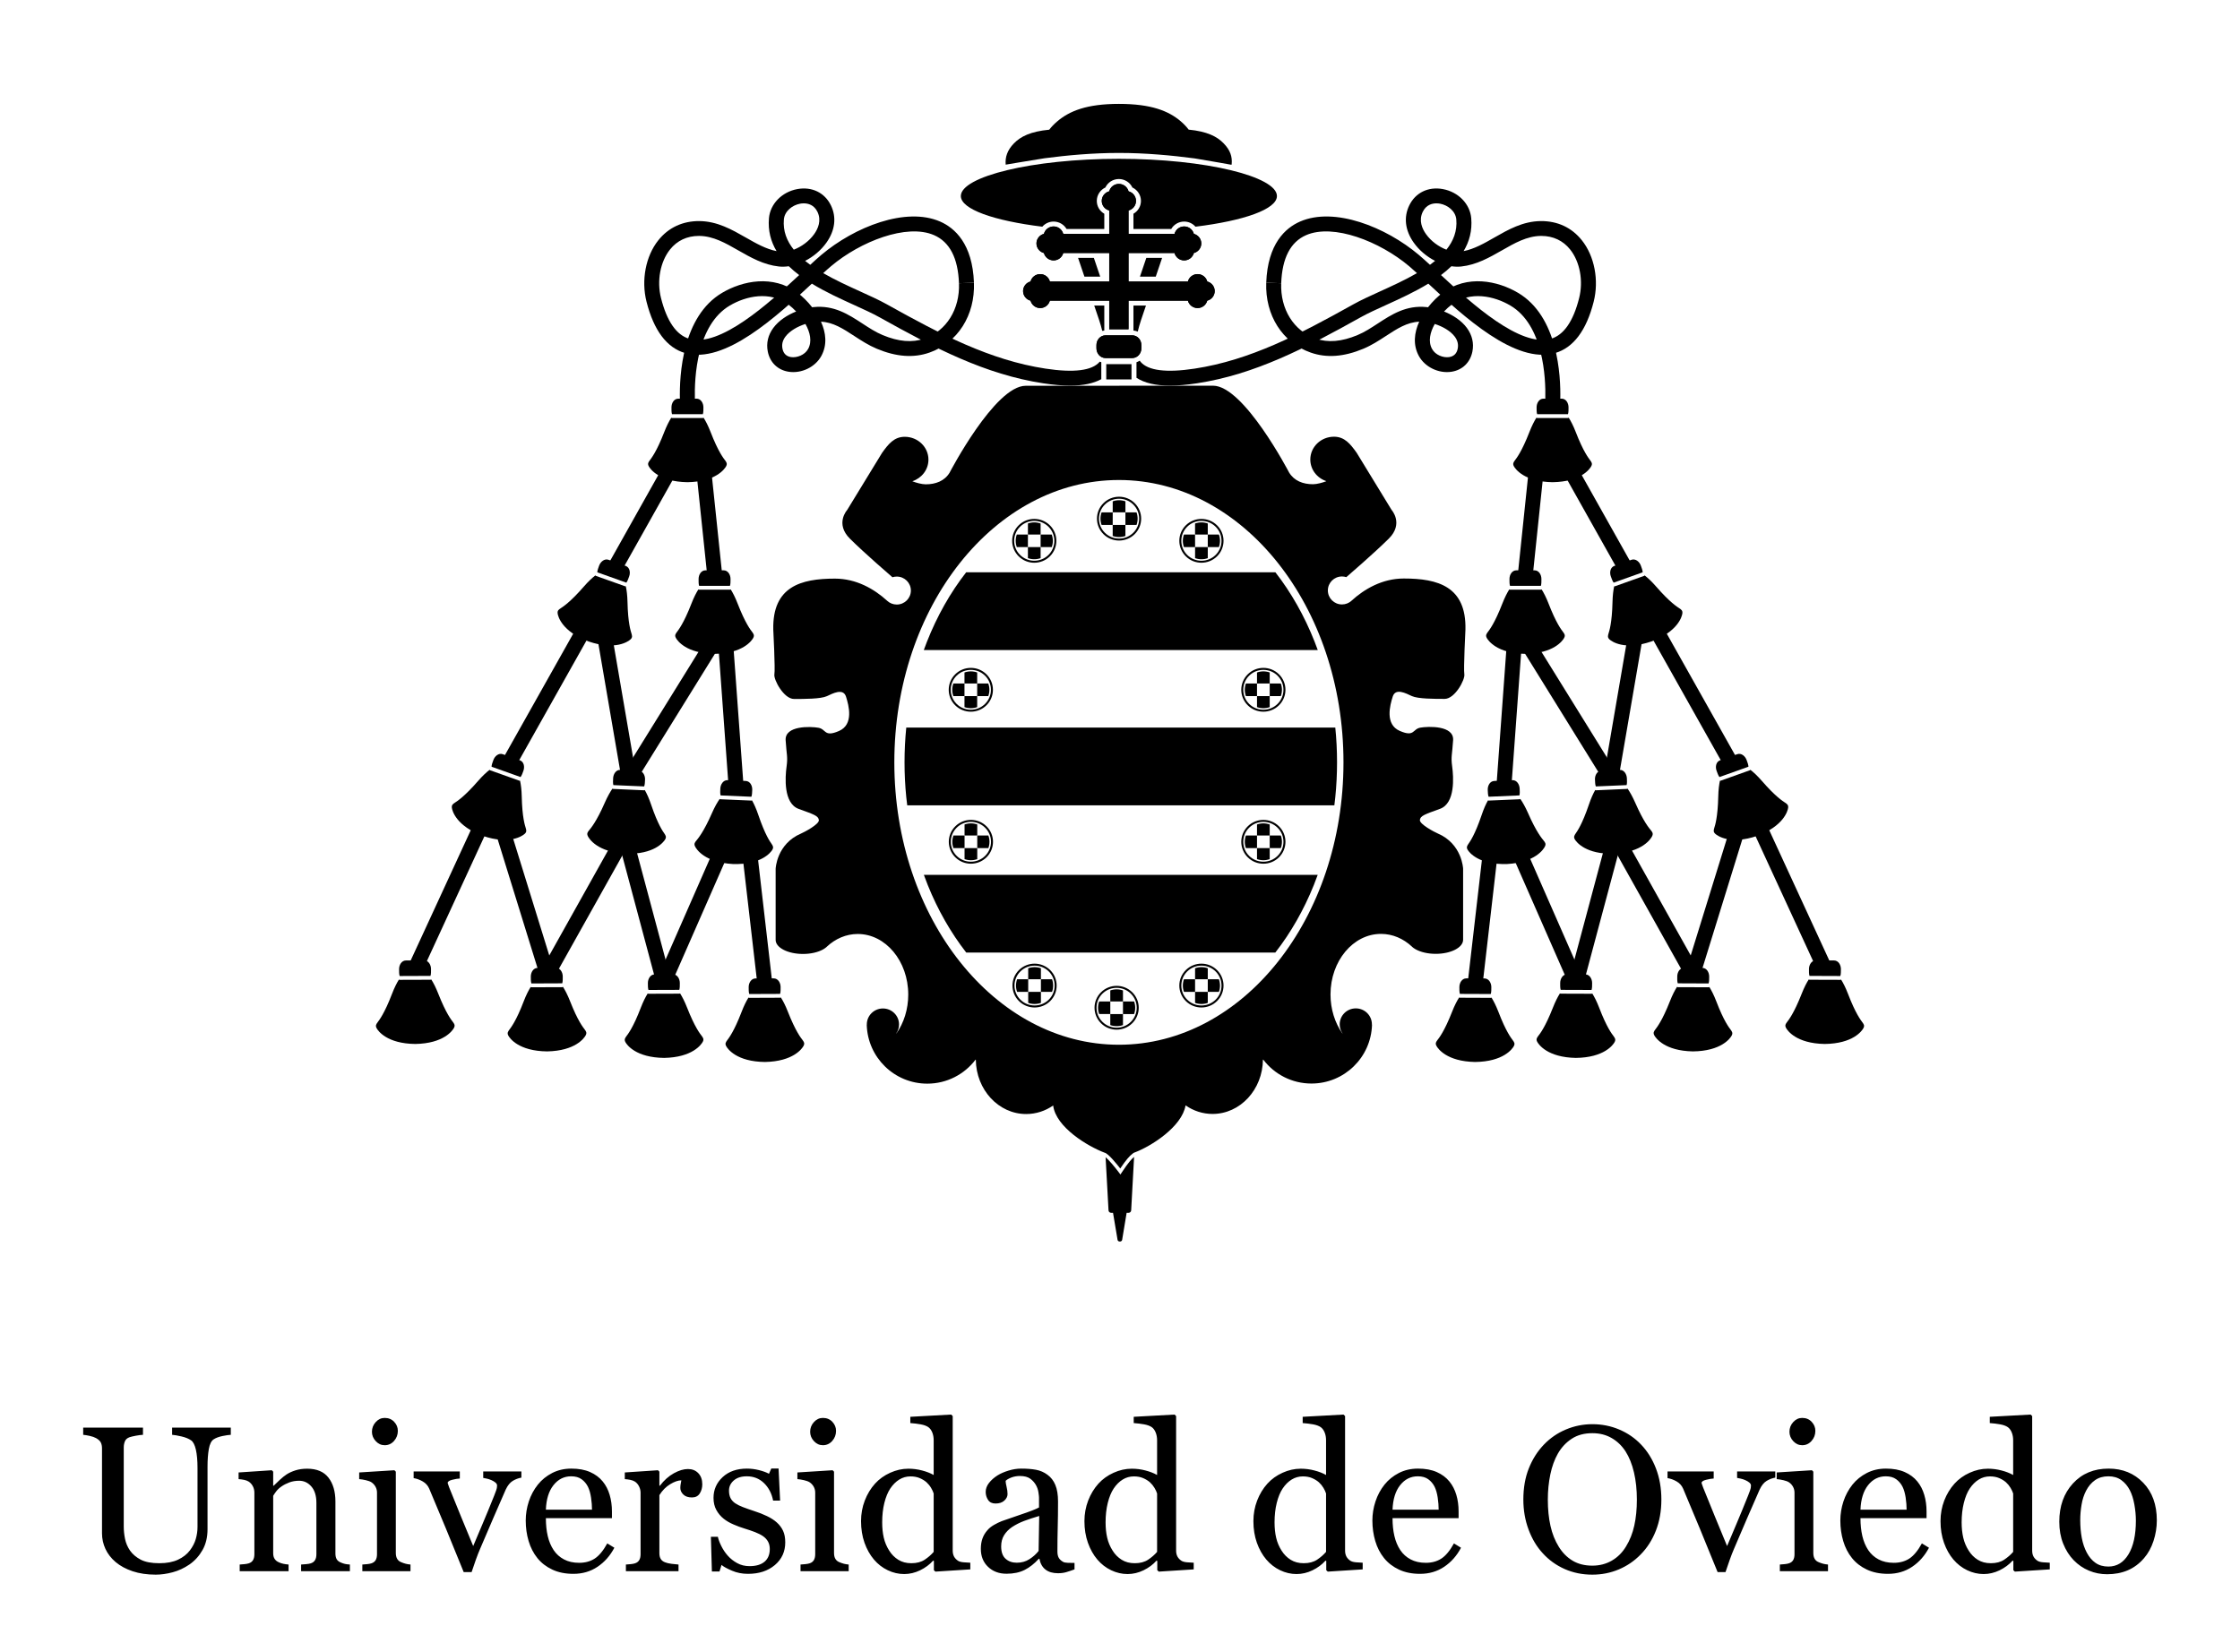 <svg width="400" height="295" viewBox="0 0 400 295" fill="none" xmlns="http://www.w3.org/2000/svg">
<path d="M41.214 254.967H30.735V256.251C31.12 256.276 31.677 256.372 32.406 256.54C33.138 256.71 33.709 256.944 34.132 257.245C34.505 257.507 34.787 258.066 34.982 258.915C35.174 259.763 35.27 260.853 35.27 262.192V272.701C35.27 273.423 35.168 274.139 34.963 274.851C34.758 275.561 34.407 276.238 33.915 276.889C33.398 277.577 32.688 278.13 31.793 278.552C30.895 278.971 29.784 279.184 28.459 279.184C27.049 279.184 25.942 278.971 25.134 278.552C24.329 278.13 23.689 277.59 23.218 276.927C22.773 276.276 22.475 275.576 22.325 274.823C22.174 274.069 22.099 273.351 22.099 272.664V258.507C22.099 258.11 22.169 257.742 22.308 257.407C22.447 257.068 22.719 256.831 23.129 256.683C23.369 256.6 23.746 256.51 24.259 256.413C24.771 256.316 25.195 256.263 25.532 256.251V254.967H14.854V256.251C15.155 256.276 15.54 256.339 16.01 256.442C16.481 256.544 16.865 256.68 17.166 256.846C17.587 257.088 17.868 257.349 18.007 257.634C18.145 257.916 18.215 258.269 18.215 258.69V273.853C18.215 274.817 18.42 275.741 18.827 276.627C19.237 277.511 19.846 278.298 20.655 278.984C21.472 279.67 22.483 280.218 23.689 280.621C24.892 281.022 26.265 281.226 27.809 281.226C28.771 281.226 29.781 281.083 30.835 280.801C31.887 280.52 32.892 280.052 33.842 279.402C34.808 278.725 35.582 277.864 36.175 276.814C36.764 275.769 37.058 274.533 37.058 273.111V261.96C37.058 260.709 37.137 259.648 37.294 258.78C37.45 257.914 37.734 257.341 38.143 257.065C38.553 256.797 39.084 256.6 39.733 256.466C40.384 256.336 40.877 256.263 41.214 256.251V254.967ZM62.481 279.419C62.106 279.394 61.816 279.358 61.604 279.31C61.393 279.264 61.142 279.179 60.852 279.056C60.505 278.91 60.257 278.711 60.113 278.454C59.969 278.192 59.896 277.853 59.896 277.43V268.162C59.896 266.389 59.483 264.971 58.659 263.905C57.835 262.839 56.565 262.304 54.854 262.304C54.085 262.304 53.392 262.402 52.779 262.594C52.163 262.787 51.634 263.028 51.186 263.316C50.802 263.57 50.394 263.898 49.958 264.301C49.524 264.706 49.166 265.054 48.874 265.342H48.784V262.83L48.533 262.578L42.607 262.974V264.164C42.967 264.191 43.305 264.236 43.617 264.301C43.93 264.367 44.201 264.474 44.431 264.616C44.743 264.834 44.987 265.113 45.163 265.459C45.337 265.799 45.425 266.177 45.425 266.584V277.577C45.425 278.01 45.343 278.361 45.179 278.635C45.017 278.903 44.768 279.094 44.431 279.202C44.213 279.272 43.957 279.323 43.663 279.348C43.367 279.371 43.08 279.394 42.803 279.419V280.611H51.53V279.419C51.218 279.394 50.913 279.353 50.619 279.292C50.325 279.232 50.05 279.143 49.797 279.02C49.46 278.877 49.206 278.669 49.038 278.406C48.867 278.142 48.784 277.803 48.784 277.394V267.148C48.893 266.955 49.066 266.697 49.3 266.381C49.537 266.061 49.852 265.763 50.252 265.485C50.662 265.196 51.133 264.954 51.663 264.754C52.195 264.555 52.781 264.455 53.42 264.455C54.277 264.455 55.005 264.797 55.604 265.485C56.201 266.172 56.5 267.148 56.5 268.413V277.577C56.5 278.008 56.419 278.361 56.255 278.633C56.093 278.903 55.843 279.094 55.505 279.202C55.289 279.272 55.014 279.323 54.683 279.348C54.351 279.371 54.048 279.394 53.77 279.419V280.611H62.481V279.419ZM73.302 279.419C72.99 279.394 72.71 279.348 72.458 279.283C72.208 279.217 71.951 279.132 71.686 279.02C71.341 278.89 71.085 278.684 70.925 278.406C70.764 278.13 70.681 277.779 70.681 277.358V262.83L70.428 262.578L64.142 262.974V264.164C64.503 264.191 64.901 264.256 65.335 264.357C65.768 264.455 66.1 264.582 66.328 264.728C66.643 264.943 66.884 265.21 67.059 265.53C67.236 265.848 67.322 266.201 67.322 266.584V277.577C67.322 278.01 67.24 278.361 67.08 278.635C66.915 278.903 66.666 279.094 66.328 279.202C66.111 279.272 65.856 279.323 65.561 279.348C65.265 279.371 64.981 279.394 64.703 279.419V280.611H73.302V279.419ZM70.383 253.929C69.945 253.465 69.381 253.233 68.696 253.233C68.079 253.233 67.548 253.48 67.097 253.973C66.644 254.468 66.418 255.046 66.418 255.707C66.418 256.336 66.644 256.892 67.097 257.379C67.548 257.868 68.079 258.11 68.696 258.11C69.357 258.11 69.915 257.855 70.367 257.343C70.818 256.833 71.043 256.232 71.043 255.547C71.043 254.931 70.823 254.394 70.383 253.929ZM93.105 262.794H86.288V263.948C86.456 263.974 86.672 264.017 86.938 264.078C87.202 264.136 87.473 264.225 87.75 264.346C88.028 264.467 88.265 264.608 88.465 264.771C88.663 264.931 88.763 265.117 88.763 265.32C88.763 265.612 88.709 265.895 88.6 266.18C88.492 266.462 88.375 266.766 88.257 267.09C87.496 268.993 86.791 270.71 86.132 272.254C85.476 273.795 84.932 275.081 84.499 276.116C83.934 274.77 83.201 272.992 82.299 270.791C81.4 268.59 80.703 266.873 80.209 265.644C80.151 265.451 80.09 265.283 80.03 265.131C79.968 264.98 79.94 264.886 79.94 264.85C79.94 264.612 80.209 264.42 80.751 264.283C81.293 264.144 81.747 264.07 82.108 264.056V262.794H73.864V263.985C74.405 264.07 74.942 264.265 75.48 264.573C76.015 264.879 76.403 265.309 76.644 265.864C77.679 268.311 78.681 270.699 79.644 273.03C80.609 275.361 81.662 277.942 82.805 280.772H84.215C84.444 280.076 84.695 279.348 84.964 278.586C85.236 277.828 85.493 277.169 85.733 276.619C86.55 274.692 87.341 272.85 88.101 271.096C88.857 269.346 89.593 267.661 90.303 266.044C90.654 265.296 91.072 264.778 91.56 264.481C92.046 264.187 92.561 263.991 93.105 263.896V262.794ZM108.442 275.643C107.721 276.95 106.971 277.853 106.195 278.357C105.416 278.86 104.493 279.111 103.422 279.111C102.372 279.111 101.471 278.907 100.711 278.503C99.952 278.102 99.337 277.547 98.868 276.847C98.386 276.123 98.032 275.284 97.811 274.33C97.588 273.376 97.478 272.315 97.478 271.141H109.275V269.947C109.275 268.876 109.139 267.884 108.866 266.97C108.597 266.051 108.184 265.255 107.63 264.582C107.053 263.87 106.3 263.311 105.371 262.9C104.444 262.491 103.33 262.286 102.03 262.286C100.765 262.286 99.624 262.549 98.605 263.071C97.588 263.597 96.735 264.287 96.05 265.141C95.338 266.033 94.798 267.036 94.431 268.15C94.065 269.267 93.88 270.401 93.88 271.559C93.88 272.847 94.052 274.069 94.397 275.227C94.741 276.381 95.26 277.394 95.958 278.261C96.656 279.132 97.546 279.816 98.624 280.322C99.701 280.828 100.958 281.082 102.392 281.082C104.018 281.082 105.456 280.658 106.709 279.816C107.961 278.971 108.96 277.841 109.708 276.419L108.442 275.643ZM97.478 269.624C97.549 267.749 98.004 266.288 98.841 265.239C99.677 264.185 100.727 263.662 101.994 263.662C102.753 263.662 103.373 263.834 103.855 264.184C104.336 264.531 104.714 264.98 104.993 265.534C105.244 266.051 105.43 266.694 105.543 267.461C105.658 268.231 105.715 268.95 105.715 269.624H97.478ZM124.694 263.1C124.22 262.604 123.602 262.362 122.844 262.362C122.084 262.362 121.248 262.612 120.333 263.116C119.417 263.624 118.585 264.364 117.838 265.342H117.748V262.83L117.495 262.578L111.571 262.974V264.164C111.93 264.191 112.267 264.236 112.582 264.301C112.893 264.367 113.166 264.474 113.395 264.616C113.706 264.834 113.952 265.124 114.125 265.483C114.301 265.844 114.388 266.211 114.388 266.584V277.577C114.388 278.01 114.307 278.361 114.143 278.635C113.983 278.903 113.731 279.094 113.395 279.202C113.178 279.272 112.921 279.323 112.626 279.348C112.33 279.371 112.043 279.394 111.769 279.419V280.611H121.163V279.419C120.815 279.394 120.402 279.353 119.924 279.292C119.451 279.232 119.062 279.143 118.76 279.02C118.41 278.89 118.156 278.691 117.993 278.426C117.83 278.159 117.748 277.817 117.748 277.394V267.021C118.279 266.18 118.923 265.525 119.682 265.069C120.44 264.612 121.104 264.382 121.668 264.382C121.632 264.598 121.594 264.816 121.551 265.032C121.509 265.251 121.488 265.491 121.488 265.755C121.488 266.18 121.665 266.562 122.022 266.913C122.375 267.263 122.891 267.438 123.567 267.438C124.191 267.438 124.657 267.2 124.958 266.722C125.257 266.248 125.408 265.704 125.408 265.09C125.408 264.256 125.172 263.594 124.694 263.1ZM136.946 270.763C136.241 270.425 135.491 270.129 134.696 269.877C133.89 269.611 133.211 269.373 132.665 269.163C132.114 268.953 131.661 268.725 131.301 268.485C130.926 268.233 130.645 267.924 130.459 267.563C130.273 267.204 130.178 266.751 130.178 266.208C130.178 265.504 130.461 264.906 131.028 264.407C131.595 263.908 132.371 263.662 133.358 263.662C134.563 263.662 135.583 264.061 136.422 264.867C137.258 265.673 137.803 266.713 138.055 267.997H139.305L139.031 262.27H137.731L137.315 263.21C136.858 262.955 136.265 262.74 135.536 262.557C134.806 262.378 134.095 262.286 133.395 262.286C131.576 262.286 130.126 262.794 129.041 263.806C127.957 264.816 127.414 266.051 127.414 267.512C127.414 268.34 127.582 269.063 127.92 269.679C128.258 270.293 128.692 270.812 129.221 271.232C129.716 271.629 130.308 271.976 131.003 272.27C131.693 272.567 132.323 272.799 132.889 272.969C133.6 273.185 134.245 273.406 134.822 273.626C135.401 273.849 135.888 274.099 136.287 274.377C136.67 274.654 136.963 274.976 137.161 275.346C137.361 275.711 137.46 276.149 137.46 276.653C137.46 277.636 137.147 278.39 136.521 278.918C135.895 279.443 135.004 279.706 133.846 279.706C133.029 279.706 132.29 279.526 131.631 279.162C130.975 278.801 130.415 278.354 129.944 277.819C129.498 277.312 129.121 276.748 128.806 276.118C128.492 275.488 128.288 274.938 128.191 274.467H126.945L127.124 280.666H128.48L128.842 279.491C129.215 279.806 129.84 280.148 130.713 280.52C131.584 280.894 132.539 281.082 133.575 281.082C135.54 281.082 137.137 280.556 138.373 279.508C139.607 278.461 140.223 277.114 140.223 275.461C140.223 274.641 140.093 273.948 139.828 273.383C139.561 272.816 139.183 272.318 138.689 271.881C138.23 271.473 137.652 271.099 136.946 270.763ZM151.551 279.419C151.242 279.394 150.96 279.348 150.711 279.283C150.458 279.217 150.202 279.132 149.937 279.02C149.59 278.89 149.337 278.684 149.175 278.406C149.013 278.13 148.934 277.779 148.934 277.358V262.83L148.68 262.578L142.391 262.974V264.164C142.754 264.191 143.151 264.256 143.584 264.357C144.018 264.455 144.349 264.582 144.579 264.728C144.891 264.943 145.135 265.21 145.312 265.53C145.485 265.848 145.573 266.201 145.573 266.584V277.577C145.573 278.01 145.49 278.361 145.328 278.635C145.165 278.903 144.914 279.094 144.579 279.202C144.361 279.272 144.105 279.323 143.809 279.348C143.515 279.371 143.23 279.394 142.952 279.419V280.611H151.551V279.419ZM148.635 253.929C148.195 253.465 147.631 253.233 146.945 253.233C146.332 253.233 145.798 253.48 145.347 253.973C144.894 254.468 144.669 255.046 144.669 255.707C144.669 256.336 144.894 256.892 145.347 257.379C145.798 257.868 146.332 258.11 146.945 258.11C147.608 258.11 148.164 257.855 148.617 257.343C149.068 256.833 149.293 256.232 149.293 255.547C149.293 254.931 149.074 254.394 148.635 253.929ZM173.27 279.094C172.908 279.081 172.513 279.056 172.078 279.02C171.642 278.984 171.313 278.894 171.084 278.752C170.77 278.545 170.532 278.297 170.37 278.002C170.209 277.705 170.126 277.348 170.126 276.927V252.907L169.855 252.635L162.556 253.035V254.155C163.218 254.203 163.834 254.277 164.407 254.381C164.979 254.485 165.435 254.65 165.77 254.879C166.072 255.097 166.309 255.414 166.477 255.83C166.644 256.245 166.728 256.71 166.728 257.214V263.428C166.151 263.1 165.462 262.83 164.664 262.621C163.864 262.41 163.047 262.304 162.218 262.304C161.113 262.304 160.027 262.544 158.962 263.028C157.897 263.509 156.998 264.155 156.265 264.962C155.483 265.827 154.869 266.84 154.424 267.997C153.98 269.153 153.758 270.378 153.758 271.665C153.758 273.075 153.965 274.364 154.378 275.535C154.795 276.701 155.357 277.702 156.067 278.535C156.763 279.353 157.585 279.987 158.53 280.439C159.473 280.891 160.452 281.118 161.46 281.118C162.435 281.118 163.383 280.894 164.304 280.45C165.225 280.003 165.995 279.43 166.622 278.731L166.766 278.769V280.432L167.038 280.684L173.27 280.286V279.094ZM165.133 278.552C164.503 278.971 163.706 279.184 162.744 279.184C161.842 279.184 161.065 278.979 160.409 278.569C159.754 278.159 159.215 277.618 158.795 276.944C158.339 276.233 158.013 275.465 157.82 274.638C157.628 273.814 157.534 272.895 157.534 271.881C157.534 270.619 157.662 269.465 157.919 268.421C158.18 267.38 158.53 266.522 158.974 265.848C159.445 265.149 159.982 264.612 160.588 264.24C161.196 263.864 161.862 263.679 162.582 263.679C163.208 263.679 163.753 263.777 164.224 263.977C164.691 264.175 165.101 264.425 165.45 264.728C165.773 265.028 166.044 265.358 166.26 265.721C166.477 266.082 166.632 266.42 166.728 266.732V277.16C166.296 277.664 165.764 278.13 165.133 278.552ZM191.879 279.132C191.468 279.132 191.07 279.124 190.679 279.111C190.288 279.101 190.001 279.04 189.818 278.93C189.484 278.737 189.232 278.503 189.07 278.227C188.909 277.949 188.825 277.577 188.825 277.106C188.825 275.529 188.844 274.072 188.879 272.741C188.916 271.411 188.935 269.884 188.935 268.162C188.935 266.955 188.773 265.97 188.454 265.205C188.136 264.44 187.668 263.834 187.054 263.39C186.44 262.932 185.759 262.636 185.003 262.495C184.251 262.356 183.37 262.286 182.357 262.286C181.624 262.286 180.869 262.405 180.1 262.639C179.327 262.875 178.673 263.159 178.13 263.498C177.504 263.896 176.996 264.346 176.603 264.854C176.211 265.358 176.017 265.889 176.017 266.443C176.017 266.973 176.159 267.454 176.441 267.88C176.723 268.309 177.167 268.521 177.768 268.521C178.442 268.521 178.971 268.347 179.348 267.997C179.727 267.65 179.919 267.263 179.919 266.84C179.919 266.443 179.862 266.008 179.748 265.54C179.632 265.069 179.576 264.713 179.576 264.474C179.768 264.269 180.103 264.074 180.577 263.883C181.054 263.7 181.569 263.606 182.124 263.606C182.93 263.606 183.552 263.772 183.995 264.104C184.432 264.436 184.771 264.823 185.015 265.27C185.232 265.666 185.371 266.089 185.436 266.535C185.503 266.979 185.538 267.281 185.538 267.438V269.227C184.96 269.54 183.842 269.975 182.187 270.527C180.53 271.084 179.43 271.462 178.89 271.665C178.455 271.834 177.991 272.061 177.499 272.342C177.005 272.626 176.605 272.947 176.306 273.311C175.919 273.744 175.632 274.231 175.439 274.773C175.244 275.316 175.149 275.93 175.149 276.619C175.149 277.942 175.58 279.015 176.441 279.834C177.301 280.654 178.4 281.064 179.74 281.064C181.002 281.064 182.084 280.833 182.982 280.376C183.877 279.921 184.719 279.256 185.501 278.39H185.611C185.766 279.232 186.125 279.874 186.686 280.311C187.246 280.752 187.995 280.972 188.935 280.972C189.475 280.972 189.96 280.909 190.389 280.783C190.815 280.657 191.313 280.494 191.879 280.286V279.132ZM185.466 276.993C185.02 277.56 184.471 278.053 183.819 278.467C183.17 278.887 182.418 279.094 181.562 279.094C180.756 279.094 180.09 278.858 179.567 278.387C179.042 277.917 178.78 277.18 178.78 276.179C178.78 275.405 178.955 274.737 179.305 274.175C179.654 273.615 180.128 273.129 180.731 272.718C181.395 272.284 182.111 271.923 182.88 271.632C183.653 271.343 184.549 271.048 185.574 270.745L185.466 276.993ZM213.163 279.094C212.8 279.081 212.404 279.056 211.971 279.02C211.538 278.984 211.205 278.894 210.976 278.752C210.665 278.545 210.427 278.297 210.264 278.002C210.1 277.705 210.02 277.348 210.02 276.927V252.907L209.747 252.635L202.449 253.035V254.155C203.11 254.203 203.729 254.277 204.301 254.381C204.874 254.485 205.327 254.65 205.666 254.879C205.965 255.097 206.201 255.414 206.368 255.83C206.537 256.245 206.624 256.71 206.624 257.214V263.428C206.046 263.1 205.357 262.83 204.557 262.621C203.758 262.41 202.944 262.304 202.112 262.304C201.005 262.304 199.92 262.544 198.855 263.028C197.79 263.509 196.891 264.155 196.157 264.962C195.375 265.827 194.762 266.84 194.315 267.997C193.873 269.153 193.648 270.378 193.648 271.665C193.648 273.075 193.857 274.364 194.273 275.535C194.688 276.701 195.249 277.702 195.96 278.535C196.656 279.353 197.477 279.987 198.421 280.439C199.367 280.891 200.342 281.118 201.355 281.118C202.328 281.118 203.277 280.894 204.195 280.45C205.115 280.003 205.891 279.43 206.513 278.731L206.658 278.769V280.432L206.932 280.684L213.163 280.286V279.094ZM205.027 278.552C204.395 278.971 203.599 279.184 202.638 279.184C201.736 279.184 200.955 278.979 200.301 278.569C199.645 278.159 199.109 277.618 198.688 276.944C198.232 276.233 197.906 275.465 197.715 274.638C197.522 273.814 197.426 272.895 197.426 271.881C197.426 270.619 197.556 269.465 197.814 268.421C198.073 267.38 198.423 266.522 198.868 265.848C199.337 265.149 199.874 264.612 200.48 264.24C201.089 263.864 201.752 263.679 202.475 263.679C203.101 263.679 203.646 263.777 204.116 263.977C204.584 264.175 204.993 264.425 205.344 264.728C205.667 265.028 205.937 265.358 206.154 265.721C206.368 266.082 206.528 266.42 206.624 266.732V277.16C206.19 277.664 205.661 278.13 205.027 278.552ZM243.336 279.094C242.973 279.081 242.577 279.056 242.144 279.02C241.71 278.984 241.379 278.894 241.149 278.752C240.839 278.545 240.597 278.297 240.437 278.002C240.275 277.705 240.192 277.348 240.192 276.927V252.907L239.92 252.635L232.621 253.035V254.155C233.283 254.203 233.901 254.277 234.473 254.381C235.045 254.485 235.501 254.65 235.838 254.879C236.14 255.097 236.374 255.414 236.543 255.83C236.713 256.245 236.795 256.71 236.795 257.214V263.428C236.219 263.1 235.53 262.83 234.729 262.621C233.929 262.41 233.114 262.304 232.284 262.304C231.179 262.304 230.093 262.544 229.028 263.028C227.962 263.509 227.066 264.155 226.331 264.962C225.548 265.827 224.935 266.84 224.489 267.997C224.045 269.153 223.822 270.378 223.822 271.665C223.822 273.075 224.03 274.364 224.444 275.535C224.861 276.701 225.422 277.702 226.133 278.535C226.83 279.353 227.651 279.987 228.595 280.439C229.539 280.891 230.516 281.118 231.526 281.118C232.501 281.118 233.449 280.894 234.369 280.45C235.29 280.003 236.063 279.43 236.688 278.731L236.831 278.769V280.432L237.103 280.684L243.336 280.286V279.094ZM235.2 278.552C234.569 278.971 233.773 279.184 232.812 279.184C231.91 279.184 231.13 278.979 230.473 278.569C229.818 278.159 229.283 277.618 228.86 276.944C228.405 276.233 228.079 275.465 227.887 274.638C227.694 273.814 227.598 272.895 227.598 271.881C227.598 270.619 227.728 269.465 227.987 268.421C228.245 267.38 228.597 266.522 229.041 265.848C229.511 265.149 230.047 264.612 230.655 264.24C231.264 263.864 231.926 263.679 232.648 263.679C233.275 263.679 233.821 263.777 234.289 263.977C234.756 264.175 235.166 264.425 235.515 264.728C235.84 265.028 236.11 265.358 236.327 265.721C236.543 266.082 236.698 266.42 236.795 266.732V277.16C236.361 277.664 235.832 278.13 235.2 278.552ZM259.633 275.643C258.91 276.95 258.16 277.853 257.383 278.357C256.607 278.86 255.682 279.111 254.611 279.111C253.561 279.111 252.658 278.907 251.901 278.503C251.14 278.102 250.528 277.547 250.057 276.847C249.576 276.123 249.223 275.284 249.002 274.33C248.777 273.376 248.666 272.315 248.666 271.141H260.464V269.947C260.464 268.876 260.33 267.884 260.058 266.97C259.786 266.051 259.372 265.255 258.819 264.582C258.242 263.87 257.488 263.311 256.56 262.9C255.633 262.491 254.519 262.286 253.219 262.286C251.954 262.286 250.815 262.549 249.795 263.071C248.777 263.597 247.925 264.287 247.238 265.141C246.526 266.033 245.988 267.036 245.621 268.15C245.254 269.267 245.068 270.401 245.068 271.559C245.068 272.847 245.243 274.069 245.585 275.227C245.929 276.381 246.449 277.394 247.148 278.261C247.846 279.132 248.736 279.816 249.814 280.322C250.892 280.828 252.145 281.082 253.58 281.082C255.208 281.082 256.647 280.658 257.9 279.816C259.151 278.971 260.15 277.841 260.895 276.419L259.633 275.643ZM248.666 269.624C248.739 267.749 249.193 266.288 250.03 265.239C250.866 264.185 251.916 263.662 253.183 263.662C253.941 263.662 254.562 263.834 255.043 264.184C255.525 264.531 255.905 264.98 256.183 265.534C256.434 266.051 256.617 266.694 256.734 267.461C256.847 268.231 256.904 268.95 256.904 269.624H248.666ZM289.155 255.31C287.649 254.672 286.048 254.353 284.349 254.353C282.711 254.353 281.143 254.666 279.642 255.295C278.142 255.921 276.826 256.823 275.694 258.002C274.549 259.195 273.653 260.609 273.003 262.241C272.351 263.874 272.027 265.734 272.027 267.818C272.027 269.722 272.338 271.507 272.958 273.175C273.579 274.845 274.429 276.264 275.516 277.43C276.597 278.622 277.896 279.553 279.407 280.223C280.92 280.891 282.567 281.226 284.349 281.226C286.021 281.226 287.602 280.911 289.081 280.286C290.563 279.659 291.865 278.769 292.986 277.611C294.142 276.442 295.045 275.027 295.695 273.364C296.345 271.703 296.673 269.854 296.673 267.818C296.673 265.791 296.352 263.945 295.713 262.279C295.076 260.609 294.188 259.183 293.058 258.002C291.961 256.846 290.662 255.95 289.155 255.31ZM287.838 278.714C286.799 279.317 285.638 279.618 284.349 279.618C282.975 279.618 281.796 279.319 280.808 278.724C279.819 278.127 279.001 277.299 278.351 276.238C277.676 275.153 277.181 273.914 276.871 272.515C276.556 271.118 276.398 269.553 276.398 267.818C276.398 266.251 276.548 264.758 276.842 263.335C277.136 261.913 277.588 260.673 278.189 259.61C278.828 258.503 279.651 257.619 280.665 256.956C281.674 256.292 282.903 255.96 284.349 255.96C285.638 255.96 286.783 256.247 287.782 256.821C288.783 257.394 289.612 258.191 290.277 259.215C290.937 260.252 291.44 261.503 291.783 262.974C292.127 264.443 292.299 266.058 292.299 267.818C292.299 269.528 292.146 271.075 291.838 272.461C291.532 273.846 291.04 275.088 290.365 276.184C289.715 277.269 288.873 278.111 287.838 278.714ZM317.016 262.794H310.196V263.948C310.368 263.974 310.583 264.017 310.849 264.078C311.113 264.136 311.385 264.225 311.66 264.346C311.939 264.467 312.175 264.608 312.375 264.771C312.573 264.931 312.674 265.117 312.674 265.32C312.674 265.612 312.619 265.895 312.51 266.18C312.402 266.462 312.287 266.766 312.166 267.09C311.408 268.993 310.699 270.71 310.043 272.254C309.389 273.795 308.842 275.081 308.409 276.116C307.842 274.77 307.112 272.992 306.211 270.791C305.31 268.59 304.613 266.873 304.122 265.644C304.06 265.451 304.001 265.283 303.939 265.131C303.88 264.98 303.85 264.886 303.85 264.85C303.85 264.612 304.122 264.42 304.666 264.283C305.204 264.144 305.657 264.07 306.017 264.056V262.794H297.774V263.985C298.316 264.07 298.854 264.265 299.391 264.573C299.927 264.879 300.314 265.309 300.556 265.864C301.593 268.311 302.59 270.699 303.556 273.03C304.517 275.361 305.571 277.942 306.717 280.772H308.124C308.355 280.076 308.604 279.348 308.878 278.586C309.148 277.828 309.401 277.169 309.644 276.619C310.464 274.692 311.252 272.85 312.009 271.096C312.769 269.346 313.505 267.661 314.215 266.044C314.564 265.296 314.982 264.778 315.469 264.481C315.959 264.187 316.474 263.991 317.016 263.896V262.794ZM326.429 279.419C326.117 279.394 325.836 279.348 325.584 279.283C325.332 279.217 325.077 279.132 324.812 279.02C324.466 278.89 324.211 278.684 324.051 278.406C323.89 278.13 323.807 277.779 323.807 277.358V262.83L323.556 262.578L317.267 262.974V264.164C317.63 264.191 318.03 264.256 318.463 264.357C318.895 264.455 319.226 264.582 319.453 264.728C319.768 264.943 320.011 265.21 320.183 265.53C320.36 265.848 320.447 266.201 320.447 266.584V277.577C320.447 278.01 320.368 278.361 320.206 278.635C320.042 278.903 319.794 279.094 319.453 279.202C319.237 279.272 318.982 279.323 318.688 279.348C318.393 279.371 318.107 279.394 317.83 279.419V280.611H326.429V279.419ZM323.509 253.929C323.069 253.465 322.508 253.233 321.822 253.233C321.207 253.233 320.674 253.48 320.221 253.973C319.77 254.468 319.545 255.046 319.545 255.707C319.545 256.336 319.77 256.892 320.221 257.379C320.674 257.868 321.207 258.11 321.822 258.11C322.485 258.11 323.041 257.855 323.492 257.343C323.946 256.833 324.172 256.232 324.172 255.547C324.172 254.931 323.949 254.394 323.509 253.929ZM343.195 275.643C342.473 276.95 341.723 277.853 340.947 278.357C340.169 278.86 339.243 279.111 338.172 279.111C337.124 279.111 336.219 278.907 335.462 278.503C334.701 278.102 334.089 277.547 333.619 276.847C333.137 276.123 332.786 275.284 332.561 274.33C332.34 273.376 332.227 272.315 332.227 271.141H344.027V269.947C344.027 268.876 343.891 267.884 343.619 266.97C343.348 266.051 342.936 265.255 342.383 264.582C341.803 263.87 341.051 263.311 340.124 262.9C339.195 262.491 338.082 262.286 336.781 262.286C335.515 262.286 334.376 262.549 333.359 263.071C332.34 263.597 331.487 264.287 330.801 265.141C330.091 266.033 329.551 267.036 329.184 268.15C328.818 269.267 328.631 270.401 328.631 271.559C328.631 272.847 328.805 274.069 329.148 275.227C329.49 276.381 330.012 277.394 330.711 278.261C331.409 279.132 332.297 279.816 333.375 280.322C334.454 280.828 335.708 281.082 337.143 281.082C338.77 281.082 340.208 280.658 341.461 279.816C342.713 278.971 343.713 277.841 344.462 276.419L343.195 275.643ZM332.227 269.624C332.301 267.749 332.754 266.288 333.591 265.239C334.428 264.185 335.481 263.662 336.745 263.662C337.502 263.662 338.124 263.834 338.607 264.184C339.087 264.531 339.466 264.98 339.744 265.534C339.997 266.051 340.18 266.694 340.297 267.461C340.41 268.231 340.466 268.95 340.466 269.624H332.227ZM366.031 279.094C365.671 279.081 365.275 279.056 364.84 279.02C364.406 278.984 364.075 278.894 363.845 278.752C363.533 278.545 363.295 278.297 363.131 278.002C362.969 277.705 362.889 277.348 362.889 276.927V252.907L362.618 252.635L355.319 253.035V254.155C355.981 254.203 356.598 254.277 357.171 254.381C357.743 254.485 358.199 254.65 358.534 254.879C358.836 255.097 359.07 255.414 359.239 255.83C359.408 256.245 359.493 256.71 359.493 257.214V263.428C358.915 263.1 358.226 262.83 357.427 262.621C356.625 262.41 355.812 262.304 354.98 262.304C353.875 262.304 352.789 262.544 351.724 263.028C350.658 263.509 349.761 264.155 349.029 264.962C348.246 265.827 347.632 266.84 347.185 267.997C346.741 269.153 346.52 270.378 346.52 271.665C346.52 273.075 346.728 274.364 347.142 275.535C347.557 276.701 348.118 277.702 348.829 278.535C349.527 279.353 350.348 279.987 351.289 280.439C352.235 280.891 353.214 281.118 354.224 281.118C355.196 281.118 356.145 280.894 357.066 280.45C357.984 280.003 358.759 279.43 359.383 278.731L359.529 278.769V280.432L359.799 280.684L366.031 280.286V279.094ZM357.896 278.552C357.266 278.971 356.469 279.184 355.508 279.184C354.606 279.184 353.826 278.979 353.171 278.569C352.515 278.159 351.979 277.618 351.558 276.944C351.101 276.233 350.775 275.465 350.584 274.638C350.392 273.814 350.294 272.895 350.294 271.881C350.294 270.619 350.424 269.465 350.683 268.421C350.942 267.38 351.291 266.522 351.738 265.848C352.207 265.149 352.745 264.612 353.353 264.24C353.958 263.864 354.622 263.679 355.344 263.679C355.969 263.679 356.517 263.777 356.985 263.977C357.455 264.175 357.862 264.425 358.211 264.728C358.536 265.028 358.806 265.358 359.023 265.721C359.239 266.082 359.394 266.42 359.493 266.732V277.16C359.059 277.664 358.526 278.13 357.896 278.552ZM382.714 264.809C381.094 263.127 379.033 262.286 376.538 262.286C373.91 262.286 371.784 263.172 370.162 264.943C368.54 266.713 367.73 268.99 367.73 271.775C367.73 273.221 367.962 274.524 368.427 275.688C368.891 276.849 369.516 277.836 370.299 278.642C371.093 279.463 372.004 280.084 373.03 280.511C374.054 280.94 375.135 281.152 376.268 281.152C377.63 281.152 378.859 280.918 379.959 280.45C381.054 279.978 382.019 279.264 382.85 278.298C383.585 277.456 384.153 276.428 384.552 275.218C384.948 274.006 385.147 272.776 385.147 271.522C385.147 268.725 384.338 266.488 382.714 264.809ZM380.087 277.594C379.206 279.049 378.011 279.782 376.501 279.782C375.586 279.782 374.816 279.56 374.195 279.119C373.573 278.682 373.059 278.075 372.648 277.307C372.236 276.534 371.937 275.657 371.75 274.676C371.564 273.693 371.471 272.623 371.471 271.469C371.471 270.589 371.548 269.679 371.707 268.738C371.862 267.797 372.136 266.962 372.521 266.226C372.933 265.432 373.466 264.805 374.121 264.346C374.78 263.887 375.572 263.662 376.501 263.662C377.409 263.662 378.172 263.883 378.801 264.338C379.43 264.789 379.937 265.39 380.322 266.135C380.684 266.834 380.956 267.686 381.136 268.692C381.316 269.699 381.407 270.653 381.407 271.559C381.407 274.123 380.967 276.138 380.087 277.594Z" fill="black"/>
<path d="M218.498 25.59C217.316 24.372 215.565 23.475 212.263 23.151C211.879 22.642 211.413 22.148 210.867 21.679C208.665 19.794 205.545 18.554 199.802 18.554C194.068 18.554 190.96 19.82 188.764 21.705C188.214 22.168 187.751 22.658 187.363 23.164C184.017 23.481 182.249 24.382 181.054 25.61C179.873 26.825 179.466 28.068 179.59 29.407C179.59 29.407 183.545 28.731 186.535 28.261C190.585 27.732 195.108 27.314 199.802 27.314C204.596 27.314 209.205 27.748 213.322 28.288C216.255 28.767 219.909 29.43 219.909 29.43L219.945 29.299C220.066 27.96 219.683 26.804 218.498 25.59Z" fill="black"/>
<path d="M121.41 71.307C121.311 66.99 121.84 56.49 128.96 52.291C132.598 50.142 138.037 49.012 142.394 52.27C143.259 52.914 144.196 53.815 145.027 54.877C145.117 54.863 145.214 54.853 145.305 54.843C148.94 54.478 151.511 56.156 154.006 57.782C155.216 58.572 156.356 59.317 157.619 59.843C160.461 61.031 162.906 61.234 165.093 60.467C169.006 59.094 171.422 55.216 171.246 50.583L173.918 50.484C174.136 56.297 171.026 61.198 165.981 62.968C163.139 63.964 160.067 63.741 156.584 62.288C155.091 61.665 153.791 60.816 152.537 59.999C150.546 58.7 148.789 57.554 146.604 57.452C147.494 59.415 147.755 61.59 146.656 63.591C145.574 65.556 143.139 66.736 140.861 66.396C138.905 66.102 137.504 64.764 137.108 62.807C136.805 61.306 137.144 59.836 138.096 58.557C139.079 57.234 140.596 56.257 142.17 55.631C141.718 55.153 141.241 54.729 140.787 54.386C137.482 51.918 133.217 52.861 130.327 54.566C124.422 58.053 123.991 67.391 124.085 71.244L121.41 71.307ZM143.827 57.858C142.436 58.298 141.026 59.085 140.249 60.129C139.742 60.809 139.574 61.514 139.729 62.286C139.904 63.147 140.421 63.646 141.259 63.775C142.284 63.924 143.702 63.425 144.308 62.321C145.039 60.989 144.668 59.356 143.827 57.858Z" fill="black"/>
<path d="M278.622 71.307L275.949 71.244C276.041 67.391 275.61 58.053 269.705 54.566C266.812 52.861 262.546 51.918 259.245 54.386C258.794 54.729 258.316 55.153 257.863 55.631C259.434 56.257 260.955 57.234 261.938 58.557C262.885 59.836 263.229 61.306 262.925 62.807C262.528 64.764 261.122 66.102 259.173 66.396C256.893 66.736 254.458 65.556 253.377 63.594C252.279 61.59 252.54 59.415 253.43 57.452C251.244 57.554 249.488 58.7 247.495 59.999C246.241 60.816 244.942 61.665 243.449 62.288C239.965 63.741 236.889 63.964 234.052 62.968C229.008 61.198 225.896 56.297 226.114 50.484L228.787 50.583C228.61 55.216 231.025 59.094 234.945 60.467C237.126 61.234 239.574 61.031 242.414 59.843C243.679 59.317 244.818 58.572 246.026 57.782C248.522 56.156 251.099 54.475 254.727 54.843C254.82 54.853 254.912 54.863 255.006 54.877C255.835 53.815 256.776 52.914 257.639 52.27C261.997 49.012 267.436 50.142 271.069 52.291C278.191 56.49 278.723 66.99 278.622 71.307ZM256.206 57.858C255.363 59.356 254.994 60.991 255.724 62.321C256.33 63.425 257.738 63.924 258.769 63.775C259.611 63.646 260.13 63.147 260.303 62.286C260.458 61.514 260.289 60.809 259.785 60.129C259.008 59.089 257.596 58.298 256.206 57.858Z" fill="black"/>
<path d="M283.959 82.203C283.704 81.86 282.746 80.687 281.381 77.154C280.952 76.047 280.522 75.222 280.136 74.608C280.095 74.634 280.045 74.653 279.994 74.653H274.492C274.44 74.653 274.393 74.638 274.352 74.608C273.967 75.222 273.542 76.051 273.111 77.154C271.738 80.687 270.785 81.86 270.528 82.203C270.277 82.552 270.085 82.804 270.337 83.278C270.598 83.751 272.178 86.043 277.244 86.118C282.312 86.043 283.895 83.751 284.146 83.278C284.405 82.804 284.212 82.552 283.959 82.203Z" fill="black"/>
<path d="M274.493 73.968H279.996C280.105 73.628 280.095 73.158 280.095 72.747C280.095 71.979 279.635 71.196 278.865 71.196H275.623C274.852 71.196 274.393 71.979 274.393 72.747C274.393 73.158 274.379 73.628 274.489 73.968H274.493Z" fill="black"/>
<path d="M279.116 112.867C278.861 112.521 277.903 111.349 276.539 107.819C276.11 106.712 275.679 105.882 275.293 105.268C275.254 105.298 275.202 105.314 275.151 105.314H269.649C269.601 105.314 269.549 105.298 269.509 105.268C269.124 105.886 268.7 106.715 268.268 107.819C266.896 111.349 265.948 112.521 265.688 112.867C265.435 113.214 265.243 113.464 265.496 113.938C265.757 114.411 267.335 116.707 272.401 116.779C277.469 116.707 279.052 114.411 279.304 113.938C279.561 113.464 279.369 113.214 279.116 112.867Z" fill="black"/>
<path d="M272.434 116.782C272.426 116.779 272.409 116.779 272.409 116.779C272.388 116.779 272.378 116.779 272.366 116.782H272.434Z" fill="black"/>
<path d="M269.651 104.632H275.159C275.265 104.289 275.253 103.822 275.253 103.408C275.253 102.64 274.795 101.856 274.023 101.856H270.781C270.008 101.856 269.549 102.64 269.549 103.408C269.549 103.822 269.536 104.289 269.645 104.632H269.651Z" fill="black"/>
<path d="M299.875 108.632C299.518 108.393 298.218 107.61 295.729 104.746C294.946 103.847 294.261 103.215 293.685 102.764C293.659 102.804 293.617 102.84 293.572 102.855L288.395 104.7C288.344 104.72 288.294 104.72 288.243 104.707C288.093 105.415 287.974 106.336 287.947 107.522C287.86 111.305 287.364 112.726 287.238 113.135C287.117 113.549 287.028 113.85 287.424 114.212C287.832 114.571 290.098 116.2 294.891 114.564C299.638 112.798 300.342 110.107 300.42 109.575C300.497 109.047 300.232 108.871 299.875 108.632Z" fill="black"/>
<path d="M294.927 114.559C294.912 114.562 294.903 114.564 294.89 114.564C294.882 114.571 294.873 114.574 294.859 114.578L294.927 114.559Z" fill="black"/>
<path d="M288.162 104.058L293.337 102.212C293.325 101.85 293.155 101.416 293.013 101.027C292.754 100.309 292.054 99.721 291.324 99.978L288.275 101.066C287.549 101.327 287.388 102.222 287.648 102.94C287.785 103.332 287.938 103.773 288.157 104.064C288.157 104.064 288.157 104.06 288.162 104.058Z" fill="black"/>
<path d="M318.761 143.348C318.405 143.113 317.105 142.329 314.614 139.462C313.836 138.568 313.15 137.931 312.572 137.484C312.546 137.523 312.508 137.556 312.453 137.574L307.282 139.42C307.23 139.439 307.181 139.439 307.13 139.426C306.98 140.131 306.855 141.056 306.833 142.238C306.745 146.021 306.251 147.443 306.123 147.854C306.005 148.265 305.912 148.566 306.311 148.928C306.719 149.285 308.984 150.916 313.776 149.285C318.523 147.515 319.228 144.824 319.307 144.295C319.383 143.763 319.119 143.589 318.761 143.348Z" fill="black"/>
<path d="M313.812 149.271C313.8 149.275 313.79 149.281 313.776 149.285C313.768 149.287 313.76 149.294 313.751 149.294L313.812 149.271Z" fill="black"/>
<path d="M307.048 138.776L312.225 136.932C312.211 136.572 312.042 136.135 311.9 135.746C311.639 135.025 310.938 134.437 310.212 134.698L307.162 135.786C306.434 136.043 306.268 136.938 306.535 137.66C306.673 138.048 306.823 138.492 307.042 138.776H307.048Z" fill="black"/>
<path d="M294.791 148.269C294.52 147.939 293.512 146.809 291.994 143.338C291.511 142.255 291.051 141.444 290.639 140.843C290.595 140.875 290.551 140.899 290.496 140.899L284.999 141.141C284.948 141.141 284.898 141.124 284.856 141.099C284.501 141.728 284.106 142.574 283.731 143.697C282.512 147.286 281.616 148.498 281.373 148.85C281.135 149.209 280.958 149.47 281.231 149.934C281.511 150.395 283.185 152.618 288.253 152.472C293.31 152.177 294.796 149.817 295.027 149.333C295.256 148.847 295.06 148.604 294.791 148.269Z" fill="black"/>
<path d="M288.285 152.468C288.276 152.472 288.262 152.472 288.254 152.472L288.216 152.474L288.285 152.468Z" fill="black"/>
<path d="M284.971 140.454L290.463 140.217H290.468C290.565 139.871 290.534 139.403 290.516 138.992C290.478 138.228 289.989 137.46 289.215 137.494L285.98 137.634C285.205 137.666 284.778 138.473 284.816 139.237C284.834 139.648 284.843 140.119 284.966 140.454H284.971Z" fill="black"/>
<path d="M275.642 150.114C275.376 149.777 274.365 148.65 272.85 145.18C272.37 144.096 271.903 143.29 271.49 142.688C271.454 142.72 271.404 142.74 271.353 142.744L265.855 142.979C265.803 142.983 265.755 142.965 265.714 142.94C265.351 143.573 264.962 144.418 264.587 145.539C263.371 149.131 262.474 150.338 262.231 150.695C261.993 151.051 261.809 151.312 262.084 151.776C262.363 152.236 264.042 154.459 269.11 154.313C274.169 154.021 275.648 151.661 275.879 151.177C276.114 150.692 275.913 150.45 275.642 150.114Z" fill="black"/>
<path d="M269.142 154.31C269.134 154.31 269.119 154.31 269.11 154.313H269.073L269.142 154.31Z" fill="black"/>
<path d="M265.823 142.296L271.321 142.058H271.325C271.418 141.712 271.385 141.245 271.367 140.834C271.334 140.069 270.84 139.302 270.07 139.335L266.832 139.475C266.062 139.508 265.637 140.314 265.668 141.082C265.687 141.493 265.694 141.963 265.823 142.296Z" fill="black"/>
<path d="M270.131 185.774C269.879 185.431 268.927 184.255 267.578 180.719C267.149 179.612 266.724 178.783 266.34 178.165C266.304 178.191 266.254 178.21 266.2 178.21L260.698 178.188C260.646 178.188 260.595 178.172 260.559 178.142C260.17 178.756 259.739 179.579 259.306 180.683C257.923 184.212 256.967 185.382 256.707 185.721C256.449 186.07 256.256 186.321 256.512 186.795C256.764 187.273 258.336 189.571 263.403 189.665C268.469 189.61 270.063 187.32 270.318 186.851C270.576 186.377 270.387 186.123 270.131 185.774Z" fill="black"/>
<path d="M260.701 177.506L266.204 177.528H266.208C266.318 177.185 266.31 176.715 266.31 176.304C266.314 175.54 265.855 174.75 265.082 174.743L261.843 174.733C261.074 174.73 260.61 175.514 260.605 176.281C260.605 176.692 260.592 177.163 260.696 177.506H260.701Z" fill="black"/>
<path d="M288.135 185.048C287.878 184.705 286.925 183.53 285.575 179.991C285.149 178.883 284.725 178.055 284.339 177.437C284.299 177.463 284.253 177.482 284.197 177.482L278.695 177.463C278.646 177.463 278.596 177.443 278.558 177.414C278.169 178.028 277.74 178.855 277.308 179.957C275.92 183.487 274.966 184.657 274.704 184.996C274.446 185.346 274.254 185.594 274.507 186.07C274.763 186.544 276.333 188.846 281.399 188.937C286.467 188.882 288.061 186.596 288.317 186.123C288.573 185.649 288.385 185.397 288.135 185.048Z" fill="black"/>
<path d="M278.701 176.781L284.202 176.8H284.207C284.316 176.457 284.309 175.991 284.309 175.579C284.313 174.812 283.854 174.022 283.081 174.019L279.84 174.005C279.07 174.005 278.608 174.789 278.604 175.556C278.6 175.968 278.589 176.435 278.695 176.781H278.701Z" fill="black"/>
<path d="M309.035 183.889C308.782 183.546 307.83 182.371 306.48 178.831C306.054 177.721 305.629 176.895 305.243 176.278C305.204 176.304 305.158 176.324 305.103 176.324L299.6 176.304C299.548 176.3 299.5 176.285 299.462 176.251C299.075 176.868 298.639 177.695 298.209 178.799C296.821 182.328 295.864 183.494 295.609 183.837C295.352 184.183 295.159 184.434 295.412 184.912C295.669 185.384 297.239 187.684 302.305 187.775C307.373 187.722 308.967 185.436 309.221 184.964C309.479 184.49 309.289 184.239 309.035 183.889Z" fill="black"/>
<path d="M299.606 175.618L305.108 175.641C305.22 175.295 305.207 174.831 305.212 174.413C305.212 173.649 304.76 172.863 303.986 172.859L300.746 172.846C299.972 172.842 299.51 173.627 299.51 174.394C299.504 174.809 299.489 175.275 299.599 175.618H299.606Z" fill="black"/>
<path d="M332.557 182.564C332.306 182.217 331.355 181.042 330.005 177.506C329.579 176.395 329.153 175.566 328.768 174.949C328.73 174.978 328.68 174.994 328.628 174.994L323.125 174.976C323.072 174.976 323.022 174.959 322.985 174.929C322.598 175.543 322.163 176.369 321.732 177.473C320.345 180.999 319.394 182.168 319.134 182.512C318.876 182.858 318.683 183.108 318.936 183.586C319.193 184.059 320.762 186.357 325.829 186.449C330.897 186.397 332.489 184.111 332.745 183.638C333.004 183.165 332.814 182.913 332.557 182.564Z" fill="black"/>
<path d="M323.128 174.29L328.63 174.312C328.745 173.97 328.732 173.502 328.737 173.091C328.737 172.324 328.283 171.536 327.509 171.533L324.269 171.52C323.5 171.518 323.033 172.298 323.033 173.065C323.028 173.483 323.014 173.947 323.123 174.29C323.123 174.293 323.128 174.29 323.128 174.29Z" fill="black"/>
<path d="M273.697 102.902L271.038 102.627L273.061 83.245L275.721 83.516L273.697 102.902Z" fill="black"/>
<path d="M289.266 102.441L278.924 84.028L281.265 82.735L291.603 101.148L289.266 102.441Z" fill="black"/>
<path d="M269.862 140.912L267.195 140.722L269.105 114.46L271.774 114.649L269.862 140.912Z" fill="black"/>
<path d="M286.532 139.668L272.241 116.605L274.517 115.218L288.811 138.277L286.532 139.668Z" fill="black"/>
<path d="M288.99 139.194L286.355 138.751L291.032 111.498L293.669 111.946L288.99 139.194Z" fill="black"/>
<path d="M308.173 137.353L294.126 112.371L296.46 111.078L310.513 136.063L308.173 137.353Z" fill="black"/>
<path d="M264.697 176.281L262.039 175.981L264.981 150.516L267.637 150.819L264.697 176.281Z" fill="black"/>
<path d="M280.229 175.932L270.163 152.997L272.617 151.938L282.683 174.873L280.229 175.932Z" fill="black"/>
<path d="M282.746 175.746L280.161 175.063L287.146 148.954L289.73 149.633L282.746 175.746Z" fill="black"/>
<path d="M301.102 174.648L287.27 149.937L289.608 148.651L303.441 173.362L301.102 174.648Z" fill="black"/>
<path d="M303.551 174.394L300.992 173.617L309.959 144.644L312.513 145.421L303.551 174.394Z" fill="black"/>
<path d="M324.579 173.398L310.023 141.817L312.453 140.713L327.009 172.295L324.579 173.398Z" fill="black"/>
<path d="M116.042 82.203C116.294 81.86 117.251 80.687 118.619 77.154C119.049 76.047 119.48 75.222 119.864 74.608C119.906 74.634 119.951 74.653 120.007 74.653H125.508C125.558 74.653 125.608 74.638 125.644 74.608C126.035 75.222 126.459 76.051 126.89 77.154C128.258 80.687 129.211 81.86 129.471 82.203C129.723 82.552 129.916 82.804 129.661 83.278C129.402 83.751 127.823 86.043 122.757 86.118C117.688 86.043 116.106 83.751 115.854 83.278C115.596 82.804 115.786 82.552 116.042 82.203Z" fill="black"/>
<path d="M125.508 73.968H120C119.893 73.628 119.906 73.158 119.906 72.747C119.906 71.979 120.363 71.196 121.137 71.196H124.378C125.15 71.196 125.608 71.979 125.608 72.747C125.608 73.158 125.622 73.628 125.508 73.968Z" fill="black"/>
<path d="M120.885 112.867C121.137 112.521 122.093 111.349 123.463 107.819C123.892 106.712 124.318 105.882 124.708 105.268C124.744 105.298 124.794 105.314 124.85 105.314H130.351C130.401 105.314 130.452 105.298 130.489 105.268C130.876 105.886 131.302 106.715 131.728 107.819C133.1 111.349 134.053 112.521 134.315 112.867C134.567 113.214 134.754 113.464 134.501 113.938C134.246 114.411 132.666 116.707 127.6 116.779C122.532 116.707 120.948 114.411 120.698 113.938C120.44 113.464 120.629 113.214 120.885 112.867Z" fill="black"/>
<path d="M127.562 116.782C127.576 116.779 127.587 116.779 127.587 116.779C127.608 116.779 127.623 116.779 127.63 116.782H127.562Z" fill="black"/>
<path d="M130.351 104.632H124.843C124.734 104.289 124.749 103.822 124.749 103.408C124.749 102.64 125.206 101.856 125.98 101.856H129.221C129.993 101.856 130.452 102.64 130.452 103.408C130.452 103.822 130.462 104.289 130.351 104.632Z" fill="black"/>
<path d="M100.126 108.632C100.479 108.393 101.779 107.61 104.269 104.746C105.052 103.847 105.738 103.215 106.311 102.764C106.337 102.804 106.38 102.84 106.429 102.855L111.607 104.7C111.656 104.72 111.707 104.72 111.753 104.707C111.908 105.415 112.029 106.336 112.054 107.522C112.136 111.305 112.636 112.726 112.76 113.135C112.879 113.549 112.975 113.85 112.57 114.212C112.169 114.571 109.899 116.2 105.106 114.564C100.363 112.798 99.654 110.107 99.582 109.575C99.504 109.047 99.766 108.871 100.126 108.632Z" fill="black"/>
<path d="M105.074 114.559C105.088 114.562 105.098 114.564 105.106 114.564C105.12 114.571 105.129 114.574 105.137 114.578L105.074 114.559Z" fill="black"/>
<path d="M111.84 104.058L106.663 102.212H106.659C106.671 101.85 106.846 101.416 106.983 101.027C107.248 100.309 107.948 99.721 108.673 99.978L111.727 101.066C112.448 101.327 112.614 102.222 112.353 102.94C112.211 103.332 112.064 103.773 111.844 104.064C111.844 104.064 111.84 104.06 111.84 104.058Z" fill="black"/>
<path d="M81.239 143.348C81.592 143.113 82.894 142.329 85.382 139.462C86.166 138.568 86.853 137.931 87.429 137.484C87.451 137.523 87.493 137.556 87.541 137.574L92.722 139.42C92.771 139.439 92.82 139.439 92.866 139.426C93.021 140.131 93.142 141.056 93.168 142.238C93.25 146.021 93.751 147.443 93.874 147.854C93.992 148.265 94.09 148.566 93.685 148.928C93.282 149.285 91.012 150.916 86.219 149.285C81.476 147.515 80.768 144.824 80.695 144.295C80.618 143.763 80.879 143.589 81.239 143.348Z" fill="black"/>
<path d="M86.189 149.271C86.197 149.275 86.211 149.281 86.219 149.285C86.233 149.287 86.242 149.294 86.252 149.294L86.189 149.271Z" fill="black"/>
<path d="M92.953 138.776L87.777 136.932C87.786 136.572 87.96 136.135 88.101 135.746C88.356 135.025 89.064 134.437 89.786 134.698L92.836 135.786C93.561 136.043 93.726 136.938 93.466 137.66C93.326 138.048 93.178 138.492 92.958 138.776H92.953Z" fill="black"/>
<path d="M105.212 148.269C105.48 147.939 106.488 146.809 108.008 143.338C108.485 142.255 108.95 141.444 109.363 140.843C109.404 140.875 109.45 140.899 109.505 140.899L114.997 141.141C115.053 141.141 115.099 141.124 115.14 141.099C115.5 141.728 115.89 142.574 116.269 143.697C117.484 147.286 118.386 148.498 118.628 148.85C118.866 149.209 119.044 149.47 118.77 149.934C118.491 150.395 116.811 152.618 111.747 152.472C106.687 152.177 105.205 149.817 104.973 149.333C104.741 148.847 104.941 148.604 105.212 148.269Z" fill="black"/>
<path d="M111.712 152.468C111.725 152.472 111.735 152.472 111.748 152.472L111.781 152.474L111.712 152.468Z" fill="black"/>
<path d="M115.03 140.454L109.533 140.217H109.528C109.436 139.871 109.469 139.403 109.488 138.992C109.52 138.228 110.014 137.46 110.786 137.494L114.021 137.634C114.797 137.666 115.218 138.473 115.186 139.237C115.168 139.648 115.159 140.119 115.03 140.454Z" fill="black"/>
<path d="M124.359 150.114C124.625 149.777 125.632 148.65 127.151 145.18C127.627 144.096 128.094 143.29 128.512 142.688C128.548 142.72 128.593 142.74 128.648 142.744L134.146 142.979C134.195 142.983 134.245 142.965 134.288 142.94C134.645 143.573 135.034 144.418 135.414 145.539C136.63 149.131 137.527 150.338 137.771 150.695C138.009 151.051 138.187 151.312 137.913 151.776C137.633 152.236 135.96 154.459 130.891 154.313C125.832 154.021 124.35 151.661 124.122 151.177C123.882 150.692 124.085 150.45 124.359 150.114Z" fill="black"/>
<path d="M130.858 154.31C130.866 154.31 130.883 154.31 130.891 154.313H130.922L130.858 154.31Z" fill="black"/>
<path d="M134.173 142.296L128.68 142.058H128.676C128.58 141.712 128.61 141.245 128.629 140.834C128.667 140.069 129.161 139.302 129.93 139.335L133.164 139.475C133.939 139.508 134.361 140.314 134.328 141.082C134.311 141.493 134.302 141.963 134.178 142.296H134.173Z" fill="black"/>
<path d="M129.866 185.774C130.117 185.431 131.069 184.255 132.426 180.719C132.846 179.612 133.273 178.783 133.656 178.165C133.697 178.191 133.747 178.21 133.796 178.21L139.299 178.188C139.354 178.188 139.401 178.172 139.441 178.142C139.831 178.756 140.26 179.579 140.69 180.683C142.078 184.212 143.034 185.382 143.296 185.721C143.548 186.07 143.74 186.321 143.488 186.795C143.232 187.273 141.66 189.571 136.594 189.665C131.527 189.61 129.935 187.32 129.683 186.851C129.425 186.377 129.613 186.123 129.866 185.774Z" fill="black"/>
<path d="M139.301 177.506L133.798 177.528H133.793C133.684 177.185 133.692 176.715 133.692 176.304C133.687 175.54 134.146 174.75 134.914 174.743L138.154 174.733C138.927 174.73 139.392 175.514 139.395 176.281C139.395 176.692 139.409 177.163 139.301 177.506Z" fill="black"/>
<path d="M111.867 185.048C112.12 184.705 113.07 183.53 114.421 179.991C114.847 178.883 115.272 178.055 115.657 177.437C115.698 177.463 115.746 177.482 115.799 177.482L121.3 177.463C121.355 177.463 121.403 177.443 121.443 177.414C121.832 178.028 122.261 178.855 122.694 179.957C124.079 183.487 125.036 184.657 125.297 184.996C125.55 185.346 125.741 185.594 125.49 186.07C125.233 186.544 123.662 188.846 118.597 188.937C113.529 188.882 111.936 186.596 111.683 186.123C111.428 185.649 111.615 185.397 111.867 185.048Z" fill="black"/>
<path d="M121.296 176.781L115.799 176.8H115.795C115.684 176.457 115.694 175.991 115.694 175.579C115.688 174.812 116.148 174.022 116.916 174.019L120.157 174.005C120.931 174.005 121.393 174.789 121.398 175.556C121.398 175.968 121.412 176.435 121.301 176.781H121.296Z" fill="black"/>
<path d="M90.962 183.889C91.215 183.546 92.171 182.371 93.521 178.831C93.947 177.721 94.371 176.895 94.757 176.278C94.793 176.304 94.842 176.324 94.899 176.324L100.396 176.304C100.451 176.3 100.497 176.285 100.537 176.251C100.928 176.868 101.358 177.695 101.793 178.799C103.175 182.328 104.132 183.494 104.392 183.837C104.648 184.183 104.837 184.434 104.584 184.912C104.327 185.384 102.758 187.684 97.696 187.775C92.623 187.722 91.03 185.436 90.778 184.964C90.522 184.49 90.71 184.239 90.962 183.889Z" fill="black"/>
<path d="M100.396 175.618L94.893 175.641H94.888C94.781 175.295 94.789 174.831 94.789 174.413C94.784 173.649 95.242 172.863 96.015 172.859L99.252 172.846C100.025 172.842 100.489 173.627 100.492 174.394C100.492 174.809 100.507 175.275 100.401 175.618H100.396Z" fill="black"/>
<path d="M67.44 182.564C67.693 182.217 68.646 181.042 69.998 177.506C70.424 176.395 70.849 175.566 71.232 174.949C71.27 174.978 71.321 174.994 71.375 174.994L76.872 174.976C76.927 174.976 76.975 174.959 77.014 174.929C77.404 175.543 77.833 176.369 78.264 177.473C79.652 180.999 80.609 182.168 80.87 182.512C81.124 182.858 81.313 183.108 81.06 183.586C80.805 184.059 79.234 186.357 74.168 186.449C69.101 186.397 67.508 184.111 67.255 183.638C66.999 183.165 67.186 182.913 67.44 182.564Z" fill="black"/>
<path d="M76.873 174.29L71.371 174.312H71.366C71.257 173.97 71.265 173.502 71.265 173.091C71.26 172.324 71.718 171.536 72.492 171.533L75.733 171.52C76.501 171.518 76.965 172.298 76.968 173.065C76.968 173.483 76.983 173.947 76.873 174.29Z" fill="black"/>
<path d="M126.304 102.902L124.277 83.516L126.936 83.245L128.963 102.627L126.304 102.902Z" fill="black"/>
<path d="M110.733 102.441L108.396 101.148L118.732 82.735L121.073 84.028L110.733 102.441Z" fill="black"/>
<path d="M130.135 140.912L128.227 114.649L130.891 114.46L132.804 140.722L130.135 140.912Z" fill="black"/>
<path d="M113.465 139.668L111.185 138.277L125.48 115.218L127.76 116.605L113.465 139.668Z" fill="black"/>
<path d="M111.007 139.194L106.334 111.946L108.967 111.498L113.643 138.751L111.007 139.194Z" fill="black"/>
<path d="M91.823 137.353L89.487 136.063L103.536 111.078L105.87 112.371L91.823 137.353Z" fill="black"/>
<path d="M135.304 176.281L132.359 150.819L135.018 150.516L137.958 175.981L135.304 176.281Z" fill="black"/>
<path d="M119.771 175.932L117.319 174.873L127.383 151.938L129.838 152.997L119.771 175.932Z" fill="black"/>
<path d="M117.251 175.746L110.266 149.633L112.851 148.954L119.835 175.063L117.251 175.746Z" fill="black"/>
<path d="M98.894 174.648L96.561 173.362L110.388 148.651L112.727 149.937L98.894 174.648Z" fill="black"/>
<path d="M96.45 174.394L87.483 145.421L90.043 144.644L99.005 173.617L96.45 174.394Z" fill="black"/>
<path d="M75.422 173.398L72.987 172.295L87.549 140.713L89.979 141.817L75.422 173.398Z" fill="black"/>
<path d="M165.519 114.627C165.326 115.11 165.144 115.597 164.965 116.094H235.314C235.137 115.597 234.953 115.11 234.76 114.627C232.948 110.023 230.573 105.837 227.749 102.206H172.532C169.702 105.837 167.331 110.023 165.519 114.627Z" fill="black"/>
<path d="M161.523 136.155C161.523 138.255 161.628 140.332 161.833 142.362C161.884 142.855 161.939 143.344 162.005 143.828H238.278C238.342 143.344 238.396 142.855 238.446 142.362C238.652 140.332 238.758 138.255 238.758 136.155C238.758 134.048 238.652 131.978 238.446 129.944H161.833C161.628 131.978 161.523 134.048 161.523 136.155Z" fill="black"/>
<path d="M165.671 158.071C167.465 162.528 169.791 166.586 172.544 170.123H227.735C230.49 166.586 232.816 162.528 234.61 158.071C234.853 157.47 235.086 156.859 235.305 156.245H164.975C165.194 156.859 165.427 157.47 165.671 158.071Z" fill="black"/>
<path d="M250.686 103.319C246.832 103.319 243.623 105.196 241.326 107.3H241.33C240.88 107.705 240.287 107.95 239.637 107.95C238.243 107.95 237.118 106.83 237.118 105.451C237.118 104.074 238.243 102.954 239.637 102.954C239.902 102.954 240.162 102.996 240.407 103.071L240.411 103.078C240.558 102.95 245.321 98.852 247.995 96.201C250.711 93.508 248.493 91.061 248.493 91.061L242.259 80.858C241.137 79.294 240.117 77.994 238.212 77.994C235.88 77.994 233.983 79.82 233.983 82.069C233.983 83.852 235.168 85.368 236.827 85.921L236.817 85.952C236.197 86.19 235.176 86.481 234.467 86.481C232.692 86.481 231.113 85.889 230.203 84.4C230.203 84.4 222.128 68.881 216.612 68.881H199.901L199.872 68.897H183.161C177.643 68.897 169.57 84.42 169.57 84.42C168.663 85.909 167.08 86.497 165.303 86.497C164.596 86.497 163.573 86.206 162.955 85.968L162.947 85.939C164.604 85.383 165.794 83.871 165.794 82.088C165.794 79.836 163.898 78.01 161.559 78.01C159.659 78.01 158.634 79.313 157.513 80.877L151.279 91.081C151.279 91.081 149.062 93.523 151.783 96.217C154.433 98.85 159.143 102.902 159.362 103.091H159.372C159.608 103.016 159.869 102.973 160.136 102.973C161.528 102.973 162.657 104.09 162.657 105.471C162.657 106.849 161.528 107.969 160.136 107.969C159.478 107.969 158.872 107.715 158.424 107.3V107.297C156.125 105.2 152.933 103.339 149.086 103.339C143.012 103.339 137.923 104.756 138.086 112.429C138.086 112.429 138.454 119.531 138.283 120.442C138.118 121.354 139.955 124.834 141.795 124.834C143.634 124.834 146.559 124.834 147.643 124.338C148.729 123.838 150.569 122.845 151.074 124.419C151.572 125.994 152.491 129.389 149.819 130.551C147.145 131.71 147.561 130.219 146.138 129.973C144.72 129.723 140.125 129.558 140.293 132.21C140.457 134.861 140.709 135.106 140.457 136.932C140.206 138.757 139.872 143.479 142.633 144.472C145.386 145.467 146.138 145.714 146.226 146.463C146.307 147.208 143.634 148.615 143.05 148.863C138.668 150.724 138.507 155.162 138.507 155.162V167.863C138.507 169.248 140.69 170.372 143.385 170.372C144.81 170.372 146.087 170.061 146.98 169.561C147.218 169.427 147.424 169.284 147.603 169.127L147.641 169.081C149.164 167.658 151.087 166.805 153.169 166.805C158.149 166.805 162.186 171.65 162.186 177.627C162.186 180.272 161.394 182.694 160.078 184.571L160.049 184.555C160.36 184.101 160.543 183.553 160.543 182.962C160.543 181.384 159.253 180.108 157.663 180.108C156.077 180.108 154.788 181.384 154.788 182.962V183.037H154.776C154.94 188.862 159.714 193.535 165.583 193.535C169.099 193.535 172.219 191.86 174.197 189.264H174.253C174.312 194.632 178.317 198.961 183.243 198.961C185.014 198.961 186.663 198.407 188.054 197.444H188.066C188.553 201.329 194.256 204.741 197.278 205.877L197.28 205.865C197.937 206.057 199.388 207.846 200.043 208.688C201.09 207.121 201.748 206.413 202.189 206.09C202.308 205.982 202.412 205.904 202.496 205.87C205.511 204.773 211.077 201.234 211.704 197.423L211.725 197.427C213.114 198.387 214.762 198.945 216.53 198.945C221.461 198.945 225.465 194.612 225.525 189.244L225.581 189.247C227.557 191.84 230.675 193.515 234.189 193.515C240.058 193.515 244.831 188.846 245.002 183.021H244.984V182.945C244.984 181.365 243.697 180.092 242.109 180.092C240.519 180.092 239.233 181.365 239.233 182.945C239.233 183.533 239.412 184.082 239.725 184.539L239.696 184.555C238.384 182.678 237.59 180.251 237.59 177.603C237.59 171.635 241.627 166.789 246.603 166.789C248.69 166.789 250.607 167.638 252.137 169.065L252.169 169.107C252.348 169.267 252.554 169.411 252.791 169.541C253.684 170.041 254.968 170.351 256.386 170.351C259.082 170.351 261.27 169.228 261.27 167.843V155.145C261.27 155.145 261.104 150.707 256.728 148.847C256.142 148.598 253.469 147.191 253.551 146.444C253.635 145.699 254.384 145.451 257.145 144.454C259.9 143.458 259.567 138.738 259.318 136.916C259.067 135.09 259.318 134.843 259.485 132.191C259.654 129.539 255.054 129.705 253.635 129.954C252.215 130.202 252.631 131.692 249.96 130.536C247.285 129.372 248.2 125.976 248.704 124.402C249.209 122.825 251.043 123.822 252.129 124.321C253.218 124.818 256.142 124.818 257.979 124.818C259.818 124.818 261.659 121.336 261.489 120.423C261.325 119.512 261.686 112.413 261.686 112.413C261.852 104.736 256.76 103.319 250.686 103.319ZM199.804 186.586C177.66 186.586 159.702 164.003 159.702 136.154C159.702 108.302 177.66 85.726 199.804 85.726C221.955 85.726 239.907 108.302 239.907 136.154C239.907 164.003 221.955 186.586 199.804 186.586Z" fill="black"/>
<path d="M200.322 209.387L200.078 209.763L199.812 209.407C198.984 208.303 197.989 207.144 197.428 206.671L197.949 216.14C197.949 216.397 198.16 216.608 198.427 216.608H198.754L199.553 221.358C199.553 221.358 199.553 221.73 199.974 221.73C200.395 221.73 200.395 221.358 200.395 221.358L201.184 216.608H201.519C201.783 216.608 201.996 216.397 201.996 216.14L202.516 206.619C202.164 206.893 201.499 207.589 200.322 209.387Z" fill="black"/>
<path d="M187.99 25.326L187.925 24.715C193.884 24.065 194.627 24.049 199.446 23.948L199.799 23.941L199.814 24.555L199.461 24.562C194.664 24.666 193.926 24.682 187.99 25.326Z" fill="black"/>
<path d="M211.623 25.326C205.687 24.682 204.948 24.666 200.151 24.562L199.799 24.555L199.812 23.941L200.165 23.948C204.986 24.049 205.727 24.065 211.692 24.715L211.623 25.326Z" fill="black"/>
<path d="M215.578 50.275C215.381 49.515 214.68 48.953 213.853 48.953C213.024 48.953 212.324 49.515 212.121 50.282H201.521V45.185H209.734C209.934 45.945 210.634 46.507 211.457 46.507C212.29 46.507 212.981 45.945 213.189 45.191C213.948 44.989 214.515 44.297 214.515 43.477C214.515 42.658 213.948 41.965 213.189 41.767C212.981 41.005 212.29 40.444 211.457 40.444C210.634 40.444 209.934 41.008 209.734 41.77H201.521V37.59C202.289 37.393 202.856 36.701 202.856 35.882C202.856 35.059 202.289 34.367 201.525 34.168C201.324 33.41 200.629 32.846 199.799 32.846C198.971 32.846 198.275 33.41 198.074 34.168C197.308 34.367 196.742 35.059 196.742 35.882C196.742 36.701 197.308 37.393 198.077 37.59V41.77H189.87C189.667 41.008 188.972 40.444 188.147 40.444C187.312 40.444 186.617 41.005 186.415 41.767C185.651 41.965 185.082 42.658 185.082 43.477C185.082 44.297 185.651 44.989 186.415 45.191C186.617 45.945 187.312 46.507 188.147 46.507C188.972 46.507 189.667 45.945 189.87 45.185H198.077V50.282H187.477C187.279 49.515 186.579 48.953 185.75 48.953C184.926 48.953 184.226 49.515 184.027 50.275C183.26 50.474 182.693 51.167 182.693 51.984C182.693 52.809 183.26 53.501 184.027 53.697C184.226 54.452 184.926 55.017 185.75 55.017C186.579 55.017 187.279 54.452 187.477 53.691H198.077V58.801H201.521V53.691H212.121C212.324 54.452 213.024 55.017 213.853 55.017C214.68 55.017 215.381 54.452 215.578 53.697C216.341 53.501 216.911 52.809 216.911 51.984C216.911 51.167 216.341 50.474 215.578 50.275Z" fill="black"/>
<path d="M228.024 35.01C228.024 31.555 215.388 28.363 199.804 28.363C184.218 28.363 171.579 31.555 171.579 35.01C171.579 37.367 177.455 39.419 186.125 40.486C186.621 39.918 187.349 39.569 188.147 39.569C189.11 39.569 189.984 40.089 190.456 40.894H197.195V38.174C196.38 37.71 195.857 36.846 195.857 35.882C195.857 34.844 196.466 33.92 197.386 33.485C197.823 32.575 198.756 31.971 199.799 31.971C200.842 31.971 201.776 32.575 202.211 33.485C203.132 33.92 203.741 34.844 203.741 35.882C203.741 36.846 203.214 37.71 202.402 38.171V40.894H209.146C209.618 40.089 210.487 39.569 211.457 39.569C212.252 39.569 212.98 39.918 213.476 40.486C222.148 39.419 228.024 37.367 228.024 35.01Z" fill="black"/>
<path d="M203.564 49.407H206.385L207.518 46.063H204.698L203.564 49.407Z" fill="black"/>
<path d="M195.334 46.063H192.514L193.647 49.407H196.465L195.334 46.063Z" fill="black"/>
<path d="M215.578 53.697C215.381 54.452 214.68 55.017 213.853 55.017C213.024 55.017 212.324 54.452 212.121 53.691H201.521V58.801H198.077V53.691H187.477C187.279 54.452 186.579 55.017 185.75 55.017C184.926 55.017 184.226 54.452 184.027 53.697C183.26 53.501 182.693 52.809 182.693 51.984C182.693 51.167 183.26 50.474 184.027 50.275C184.226 49.515 184.926 48.953 185.75 48.953C186.579 48.953 187.279 49.515 187.477 50.282H198.077V45.185H189.87C189.667 45.945 188.972 46.507 188.147 46.507C187.312 46.507 186.617 45.945 186.415 45.191C185.651 44.989 185.082 44.297 185.082 43.477C185.082 42.658 185.651 41.965 186.415 41.767C186.617 41.005 187.312 40.444 188.147 40.444C188.972 40.444 189.667 41.008 189.87 41.77H198.077V37.59C197.308 37.393 196.742 36.701 196.742 35.882C196.742 35.059 197.308 34.367 198.074 34.168C198.275 33.41 198.971 32.846 199.799 32.846C200.629 32.846 201.324 33.41 201.525 34.168C202.289 34.367 202.856 35.059 202.856 35.882C202.856 36.701 202.289 37.393 201.521 37.59V41.77H209.734C209.934 41.008 210.634 40.444 211.457 40.444C212.29 40.444 212.981 41.005 213.189 41.767C213.948 41.965 214.515 42.658 214.515 43.477C214.515 44.297 213.948 44.989 213.189 45.191C212.981 45.945 212.29 46.507 211.457 46.507C210.634 46.507 209.934 45.945 209.734 45.185H201.521V50.282H212.121C212.324 49.515 213.024 48.953 213.853 48.953C214.68 48.953 215.381 49.515 215.578 50.275C216.341 50.474 216.911 51.167 216.911 51.984C216.911 52.809 216.341 53.501 215.578 53.697Z" fill="black"/>
<path d="M202.199 59.892H197.406C196.517 59.892 195.795 60.672 195.795 61.635V62.2C195.795 63.16 196.517 63.943 197.406 63.943H202.199C203.091 63.943 203.815 63.16 203.815 62.2V61.635C203.815 60.672 203.091 59.892 202.199 59.892Z" fill="black"/>
<path d="M202.199 59.892H197.406C196.517 59.892 195.795 60.672 195.795 61.635V62.2C195.795 63.16 196.517 63.943 197.406 63.943H202.199C203.091 63.943 203.815 63.16 203.815 62.2V61.635C203.815 60.672 203.091 59.892 202.199 59.892Z" fill="black"/>
<path d="M203.762 57.149L204.637 54.569H202.402V59.036C202.673 59.062 202.935 59.118 203.172 59.225C203.323 58.576 203.512 57.89 203.762 57.149Z" fill="black"/>
<path d="M197.195 58.801V54.569H195.397L196.27 57.149C196.503 57.84 196.681 58.48 196.827 59.094C196.947 59.062 197.071 59.049 197.195 59.04V58.801Z" fill="black"/>
<path d="M217.331 99.355C218.874 97.827 218.874 95.349 217.331 93.82C215.789 92.295 213.289 92.295 211.75 93.82C210.209 95.349 210.209 97.827 211.75 99.355C213.289 100.884 215.789 100.884 217.331 99.355ZM212.001 94.072C213.402 92.681 215.677 92.681 217.077 94.072C218.478 95.46 218.478 97.72 217.077 99.107C215.677 100.495 213.402 100.495 212.001 99.107C210.601 97.72 210.601 95.46 212.001 94.072Z" fill="black"/>
<path d="M213.407 97.712V99.681C214.14 99.946 214.941 99.946 215.675 99.685V97.712H213.407Z" fill="black"/>
<path d="M215.675 95.467V93.494C214.941 93.23 214.136 93.23 213.402 93.494V95.467H215.675Z" fill="black"/>
<path d="M211.421 97.712H213.409L213.404 95.467H211.421C211.155 96.191 211.155 96.985 211.421 97.712Z" fill="black"/>
<path d="M215.675 97.712H217.659C217.925 96.985 217.925 96.191 217.659 95.467H215.675V97.712Z" fill="black"/>
<path d="M197.044 95.397C198.582 96.923 201.082 96.923 202.625 95.397C204.162 93.866 204.162 91.388 202.625 89.86C201.082 88.331 198.582 88.331 197.044 89.86C195.501 91.388 195.501 93.866 197.044 95.397ZM202.372 90.111C203.772 91.499 203.772 93.758 202.372 95.143C200.972 96.534 198.69 96.534 197.295 95.143C195.895 93.758 195.895 91.499 197.295 90.114C198.69 88.723 200.972 88.723 202.372 90.111Z" fill="black"/>
<path d="M198.701 91.505H196.714C196.448 92.231 196.448 93.027 196.714 93.752H198.696L198.701 91.505Z" fill="black"/>
<path d="M200.966 93.752H202.952C203.215 93.027 203.215 92.231 202.952 91.505H200.966V93.752Z" fill="black"/>
<path d="M198.7 89.533V91.503H200.968V89.533C200.233 89.272 199.433 89.272 198.7 89.533Z" fill="black"/>
<path d="M198.696 93.752V95.725C199.429 95.986 200.233 95.986 200.966 95.725V93.752H198.696Z" fill="black"/>
<path d="M187.482 93.82C185.938 92.293 183.439 92.293 181.902 93.82C180.359 95.349 180.359 97.827 181.902 99.355C183.439 100.887 185.938 100.887 187.482 99.355C189.02 97.827 189.02 95.349 187.482 93.82ZM182.153 99.103C180.752 97.716 180.752 95.46 182.153 94.072C183.549 92.681 185.829 92.681 187.23 94.072C188.626 95.46 188.626 97.716 187.23 99.103C185.829 100.492 183.549 100.492 182.153 99.103Z" fill="black"/>
<path d="M185.824 97.712H187.811C188.077 96.985 188.077 96.191 187.811 95.467H185.824V97.712Z" fill="black"/>
<path d="M183.558 95.467H181.569C181.308 96.191 181.308 96.985 181.573 97.712H183.553L183.558 95.467Z" fill="black"/>
<path d="M185.824 99.681V97.712H183.555V99.681C184.286 99.943 185.092 99.943 185.824 99.681Z" fill="black"/>
<path d="M185.824 95.467V93.494C185.092 93.23 184.291 93.23 183.559 93.491V95.467H185.824Z" fill="black"/>
<path d="M176.153 120.429C174.615 118.898 172.114 118.898 170.571 120.429C169.03 121.958 169.03 124.433 170.571 125.964C172.114 127.489 174.615 127.489 176.153 125.96C177.695 124.433 177.695 121.958 176.153 120.429ZM170.824 125.713C169.423 124.324 169.423 122.065 170.824 120.677C172.224 119.289 174.5 119.289 175.901 120.677C177.301 122.065 177.301 124.324 175.901 125.713C174.5 127.1 172.224 127.1 170.824 125.713Z" fill="black"/>
<path d="M174.496 124.321H176.48C176.747 123.589 176.747 122.797 176.48 122.072H174.496V124.321Z" fill="black"/>
<path d="M172.229 122.072H170.242C169.978 122.797 169.978 123.593 170.242 124.319H172.229V122.072Z" fill="black"/>
<path d="M174.496 126.287V124.321H172.229V126.287C172.963 126.551 173.763 126.551 174.496 126.287Z" fill="black"/>
<path d="M174.496 122.072V120.102C173.763 119.838 172.963 119.838 172.229 120.102V122.072H174.496Z" fill="black"/>
<path d="M228.39 120.429C226.852 118.898 224.353 118.898 222.81 120.429C221.271 121.958 221.271 124.433 222.81 125.96C224.353 127.489 226.852 127.489 228.39 125.96C229.932 124.433 229.932 121.958 228.39 120.429ZM223.061 125.712C221.66 124.324 221.66 122.065 223.061 120.674C224.462 119.289 226.736 119.289 228.136 120.674C229.54 122.065 229.54 124.324 228.136 125.712C226.736 127.1 224.462 127.1 223.061 125.712Z" fill="black"/>
<path d="M226.733 124.319H228.719C228.985 123.593 228.985 122.797 228.719 122.068H226.733V124.319Z" fill="black"/>
<path d="M224.467 122.072H222.481C222.215 122.797 222.215 123.593 222.481 124.319H224.467V122.072Z" fill="black"/>
<path d="M226.733 126.287V124.319L224.466 124.321V126.287C225.2 126.551 226 126.551 226.733 126.287Z" fill="black"/>
<path d="M226.733 122.068V120.102C226 119.838 225.2 119.838 224.466 120.102V122.072L226.733 122.068Z" fill="black"/>
<path d="M228.39 147.577C226.852 146.048 224.353 146.048 222.81 147.577C221.271 149.101 221.271 151.579 222.81 153.108C224.353 154.639 226.852 154.639 228.39 153.108C229.932 151.579 229.932 149.101 228.39 147.577ZM223.061 152.857C221.66 151.472 221.66 149.212 223.061 147.825C224.462 146.433 226.736 146.433 228.136 147.825C229.54 149.212 229.54 151.472 228.136 152.857C226.736 154.244 224.462 154.247 223.061 152.857Z" fill="black"/>
<path d="M226.733 151.466H228.719C228.985 150.74 228.985 149.943 228.719 149.218H226.733V151.466Z" fill="black"/>
<path d="M224.467 149.218H222.481C222.215 149.943 222.215 150.74 222.481 151.466H224.467V149.218Z" fill="black"/>
<path d="M226.733 153.435V151.466L224.466 151.469V153.435C225.2 153.699 226 153.699 226.733 153.435Z" fill="black"/>
<path d="M226.733 149.218V147.25C226 146.985 225.2 146.985 224.466 147.246V149.218H226.733Z" fill="black"/>
<path d="M176.166 147.577C174.624 146.045 172.124 146.045 170.587 147.577C169.044 149.101 169.044 151.579 170.587 153.108C172.124 154.635 174.624 154.635 176.166 153.108C177.708 151.579 177.708 149.101 176.166 147.577ZM170.838 152.857C169.436 151.469 169.436 149.212 170.838 147.824C172.239 146.433 174.512 146.433 175.912 147.824C177.317 149.212 177.317 151.469 175.912 152.857C174.512 154.244 172.239 154.244 170.838 152.857Z" fill="black"/>
<path d="M174.51 151.466H176.496C176.76 150.74 176.76 149.94 176.496 149.218H174.51V151.466Z" fill="black"/>
<path d="M172.244 149.218H170.257C169.991 149.943 169.991 150.74 170.257 151.466H172.244V149.218Z" fill="black"/>
<path d="M174.51 153.435V151.466H172.242V153.435C172.977 153.696 173.776 153.699 174.51 153.435Z" fill="black"/>
<path d="M174.51 149.218V147.246C173.776 146.985 172.977 146.985 172.242 147.246V149.218H174.51Z" fill="black"/>
<path d="M187.536 173.255C185.994 171.722 183.495 171.722 181.952 173.252C180.415 174.779 180.415 177.257 181.952 178.786C183.495 180.314 185.994 180.314 187.536 178.786C189.074 177.257 189.074 174.779 187.536 173.255ZM182.208 178.534C180.808 177.149 180.808 174.89 182.208 173.499C183.606 172.114 185.885 172.111 187.285 173.499C188.682 174.89 188.682 177.149 187.281 178.534C185.885 179.922 183.606 179.922 182.208 178.534Z" fill="black"/>
<path d="M185.879 177.143H187.867C188.126 176.418 188.126 175.622 187.867 174.894H185.879V177.143Z" fill="black"/>
<path d="M183.609 174.894H181.625C181.361 175.618 181.361 176.418 181.625 177.143H183.609V174.894Z" fill="black"/>
<path d="M185.879 179.112V177.143H183.609V179.112C184.342 179.373 185.147 179.373 185.879 179.112Z" fill="black"/>
<path d="M185.879 174.894V172.924C185.147 172.66 184.342 172.66 183.609 172.924V174.894H185.879Z" fill="black"/>
<path d="M202.189 177.215C200.646 175.686 198.148 175.686 196.609 177.215C195.066 178.741 195.066 181.218 196.609 182.746C198.148 184.278 200.646 184.278 202.189 182.746C203.731 181.218 203.731 178.741 202.189 177.215ZM196.86 182.495C195.459 181.107 195.459 178.851 196.86 177.463C198.261 176.075 200.536 176.075 201.936 177.463C203.336 178.851 203.336 181.107 201.936 182.495C200.536 183.887 198.261 183.887 196.86 182.495Z" fill="black"/>
<path d="M200.532 181.107H202.518C202.784 180.379 202.784 179.582 202.518 178.858H200.532V181.107Z" fill="black"/>
<path d="M198.266 178.858H196.278C196.014 179.582 196.014 180.379 196.278 181.104H198.266V178.858Z" fill="black"/>
<path d="M200.532 183.073V181.107H198.265V183.073C198.999 183.337 199.799 183.337 200.532 183.073Z" fill="black"/>
<path d="M200.532 178.858V176.889C199.799 176.624 198.999 176.624 198.265 176.889V178.858H200.532Z" fill="black"/>
<path d="M217.331 173.255C215.789 171.722 213.293 171.722 211.75 173.252C210.209 174.779 210.209 177.257 211.75 178.786C213.293 180.314 215.789 180.314 217.331 178.786C218.874 177.257 218.874 174.779 217.331 173.255ZM212.001 178.534C210.601 177.149 210.601 174.89 212.001 173.499C213.402 172.114 215.677 172.111 217.077 173.499C218.478 174.89 218.478 177.149 217.077 178.534C215.677 179.922 213.402 179.922 212.001 178.534Z" fill="black"/>
<path d="M215.675 177.143H217.659C217.925 176.418 217.925 175.622 217.659 174.894H215.675V177.143Z" fill="black"/>
<path d="M213.407 174.894H211.421C211.156 175.618 211.156 176.418 211.421 177.143H213.407V174.894Z" fill="black"/>
<path d="M215.675 179.112V177.143H213.407V179.112C214.142 179.373 214.941 179.373 215.675 179.112Z" fill="black"/>
<path d="M215.675 174.894V172.924C214.941 172.66 214.142 172.66 213.407 172.924V174.894H215.675Z" fill="black"/>
<path d="M123.088 60.509C120.794 59.843 119.095 57.4 118.041 53.247C117.263 50.174 117.895 46.762 119.648 44.558C120.911 42.971 122.688 42.135 124.789 42.135H124.881C127.37 42.164 129.539 43.402 131.838 44.718C134.057 45.985 136.355 47.298 139.098 47.595C139.665 47.653 140.257 47.637 140.855 47.548C141.429 48.104 142.051 48.626 142.71 49.126C137.228 54.223 128.529 62.095 123.088 60.509ZM142.876 36.378C143.04 36.346 143.263 36.316 143.524 36.316C144.298 36.316 145.356 36.575 145.97 37.825C146.728 39.38 146.074 40.852 145.388 41.812C144.503 43.059 143.129 44.065 141.746 44.59C140.499 43.037 139.8 41.263 139.978 39.196C140.11 37.672 141.533 36.623 142.876 36.378ZM196.371 64.61C195.027 66.197 191.767 66.608 186.686 65.831C176.797 64.322 168.005 59.735 158.352 54.344C157.019 53.599 155.38 52.855 153.649 52.068C151.479 51.082 149.133 50.014 147.003 48.78C147.515 48.309 147.986 47.888 148.417 47.529C153.618 43.137 161.917 39.866 166.801 41.998C169.588 43.213 171.081 46.102 171.245 50.582L173.92 50.487C173.667 43.533 170.493 40.711 167.88 39.569C161.748 36.894 152.579 40.536 146.682 45.511C146.088 46.011 145.419 46.615 144.688 47.294C144.367 47.063 144.065 46.83 143.772 46.593C145.246 45.835 146.604 44.708 147.575 43.339C149.126 41.156 149.411 38.788 148.371 36.666C147.265 34.403 144.975 33.296 142.384 33.769C139.619 34.279 137.533 36.422 137.313 38.971C137.121 41.211 137.656 43.15 138.672 44.848C136.773 44.473 135.02 43.474 133.174 42.419C130.676 40.996 128.099 39.52 124.913 39.484C121.938 39.455 119.37 40.633 117.552 42.919C115.301 45.74 114.476 50.047 115.452 53.893C116.752 59.019 119.067 62.102 122.335 63.055C129.389 65.109 138.74 56.457 144.975 50.657C147.434 52.163 150.143 53.39 152.533 54.478C154.212 55.242 155.8 55.963 157.041 56.656C166.923 62.177 175.946 66.876 186.277 68.453C188.086 68.728 189.692 68.868 191.111 68.868C193.445 68.864 195.267 68.479 196.66 67.718V65.035V64.685C196.569 64.652 196.475 64.629 196.386 64.588C196.381 64.593 196.376 64.603 196.371 64.61Z" fill="black"/>
<path d="M281.985 53.247C280.937 57.4 279.241 59.843 276.947 60.509C271.495 62.092 262.807 54.223 257.323 49.126C257.983 48.626 258.606 48.104 259.179 47.548C259.775 47.637 260.369 47.656 260.935 47.595C263.677 47.298 265.975 45.985 268.195 44.718C270.493 43.402 272.667 42.164 275.151 42.135H275.243C277.342 42.135 279.116 42.971 280.384 44.558C282.137 46.762 282.764 50.174 281.985 53.247ZM254.645 41.812C253.959 40.852 253.304 39.38 254.067 37.825C254.677 36.575 255.735 36.316 256.509 36.316C256.764 36.316 256.993 36.346 257.16 36.378C258.5 36.623 259.923 37.672 260.054 39.196C260.234 41.263 259.531 43.037 258.289 44.59C256.901 44.065 255.528 43.059 254.645 41.812ZM282.48 42.919C280.664 40.633 278.114 39.455 275.121 39.484C271.935 39.52 269.354 40.996 266.858 42.419C265.014 43.474 263.259 44.473 261.36 44.848C262.378 43.15 262.912 41.211 262.721 38.971C262.501 36.422 260.419 34.279 257.649 33.769C255.058 33.293 252.769 34.403 251.662 36.666C250.622 38.788 250.906 41.156 252.457 43.339C253.429 44.708 254.787 45.835 256.266 46.593C255.97 46.83 255.661 47.063 255.351 47.294C254.608 46.615 253.945 46.011 253.35 45.511C247.454 40.536 238.286 36.892 232.154 39.569C229.538 40.711 226.367 43.533 226.114 50.487L228.787 50.582C228.952 46.102 230.444 43.213 233.228 41.998C238.112 39.866 246.409 43.137 251.615 47.529C252.041 47.888 252.517 48.309 253.031 48.78C250.901 50.014 248.553 51.082 246.383 52.068C244.653 52.855 243.015 53.599 241.683 54.344C232.03 59.735 223.237 64.322 213.348 65.831C208.272 66.608 205.008 66.197 203.663 64.61C203.61 64.551 203.574 64.475 203.529 64.41C203.349 64.528 203.15 64.624 202.944 64.692V65.035V67.473C204.379 68.404 206.339 68.868 208.922 68.868C210.347 68.868 211.953 68.728 213.757 68.453C224.087 66.876 233.108 62.177 242.992 56.656C244.227 55.963 245.815 55.242 247.5 54.478C249.889 53.39 252.594 52.163 255.058 50.657C261.292 56.457 270.639 65.106 277.698 63.055C280.968 62.102 283.281 59.019 284.583 53.893C285.557 50.047 284.733 45.74 282.48 42.919Z" fill="black"/>
<path d="M197.547 67.764H202.054V65.035H197.547V67.764Z" fill="black"/>
</svg>
